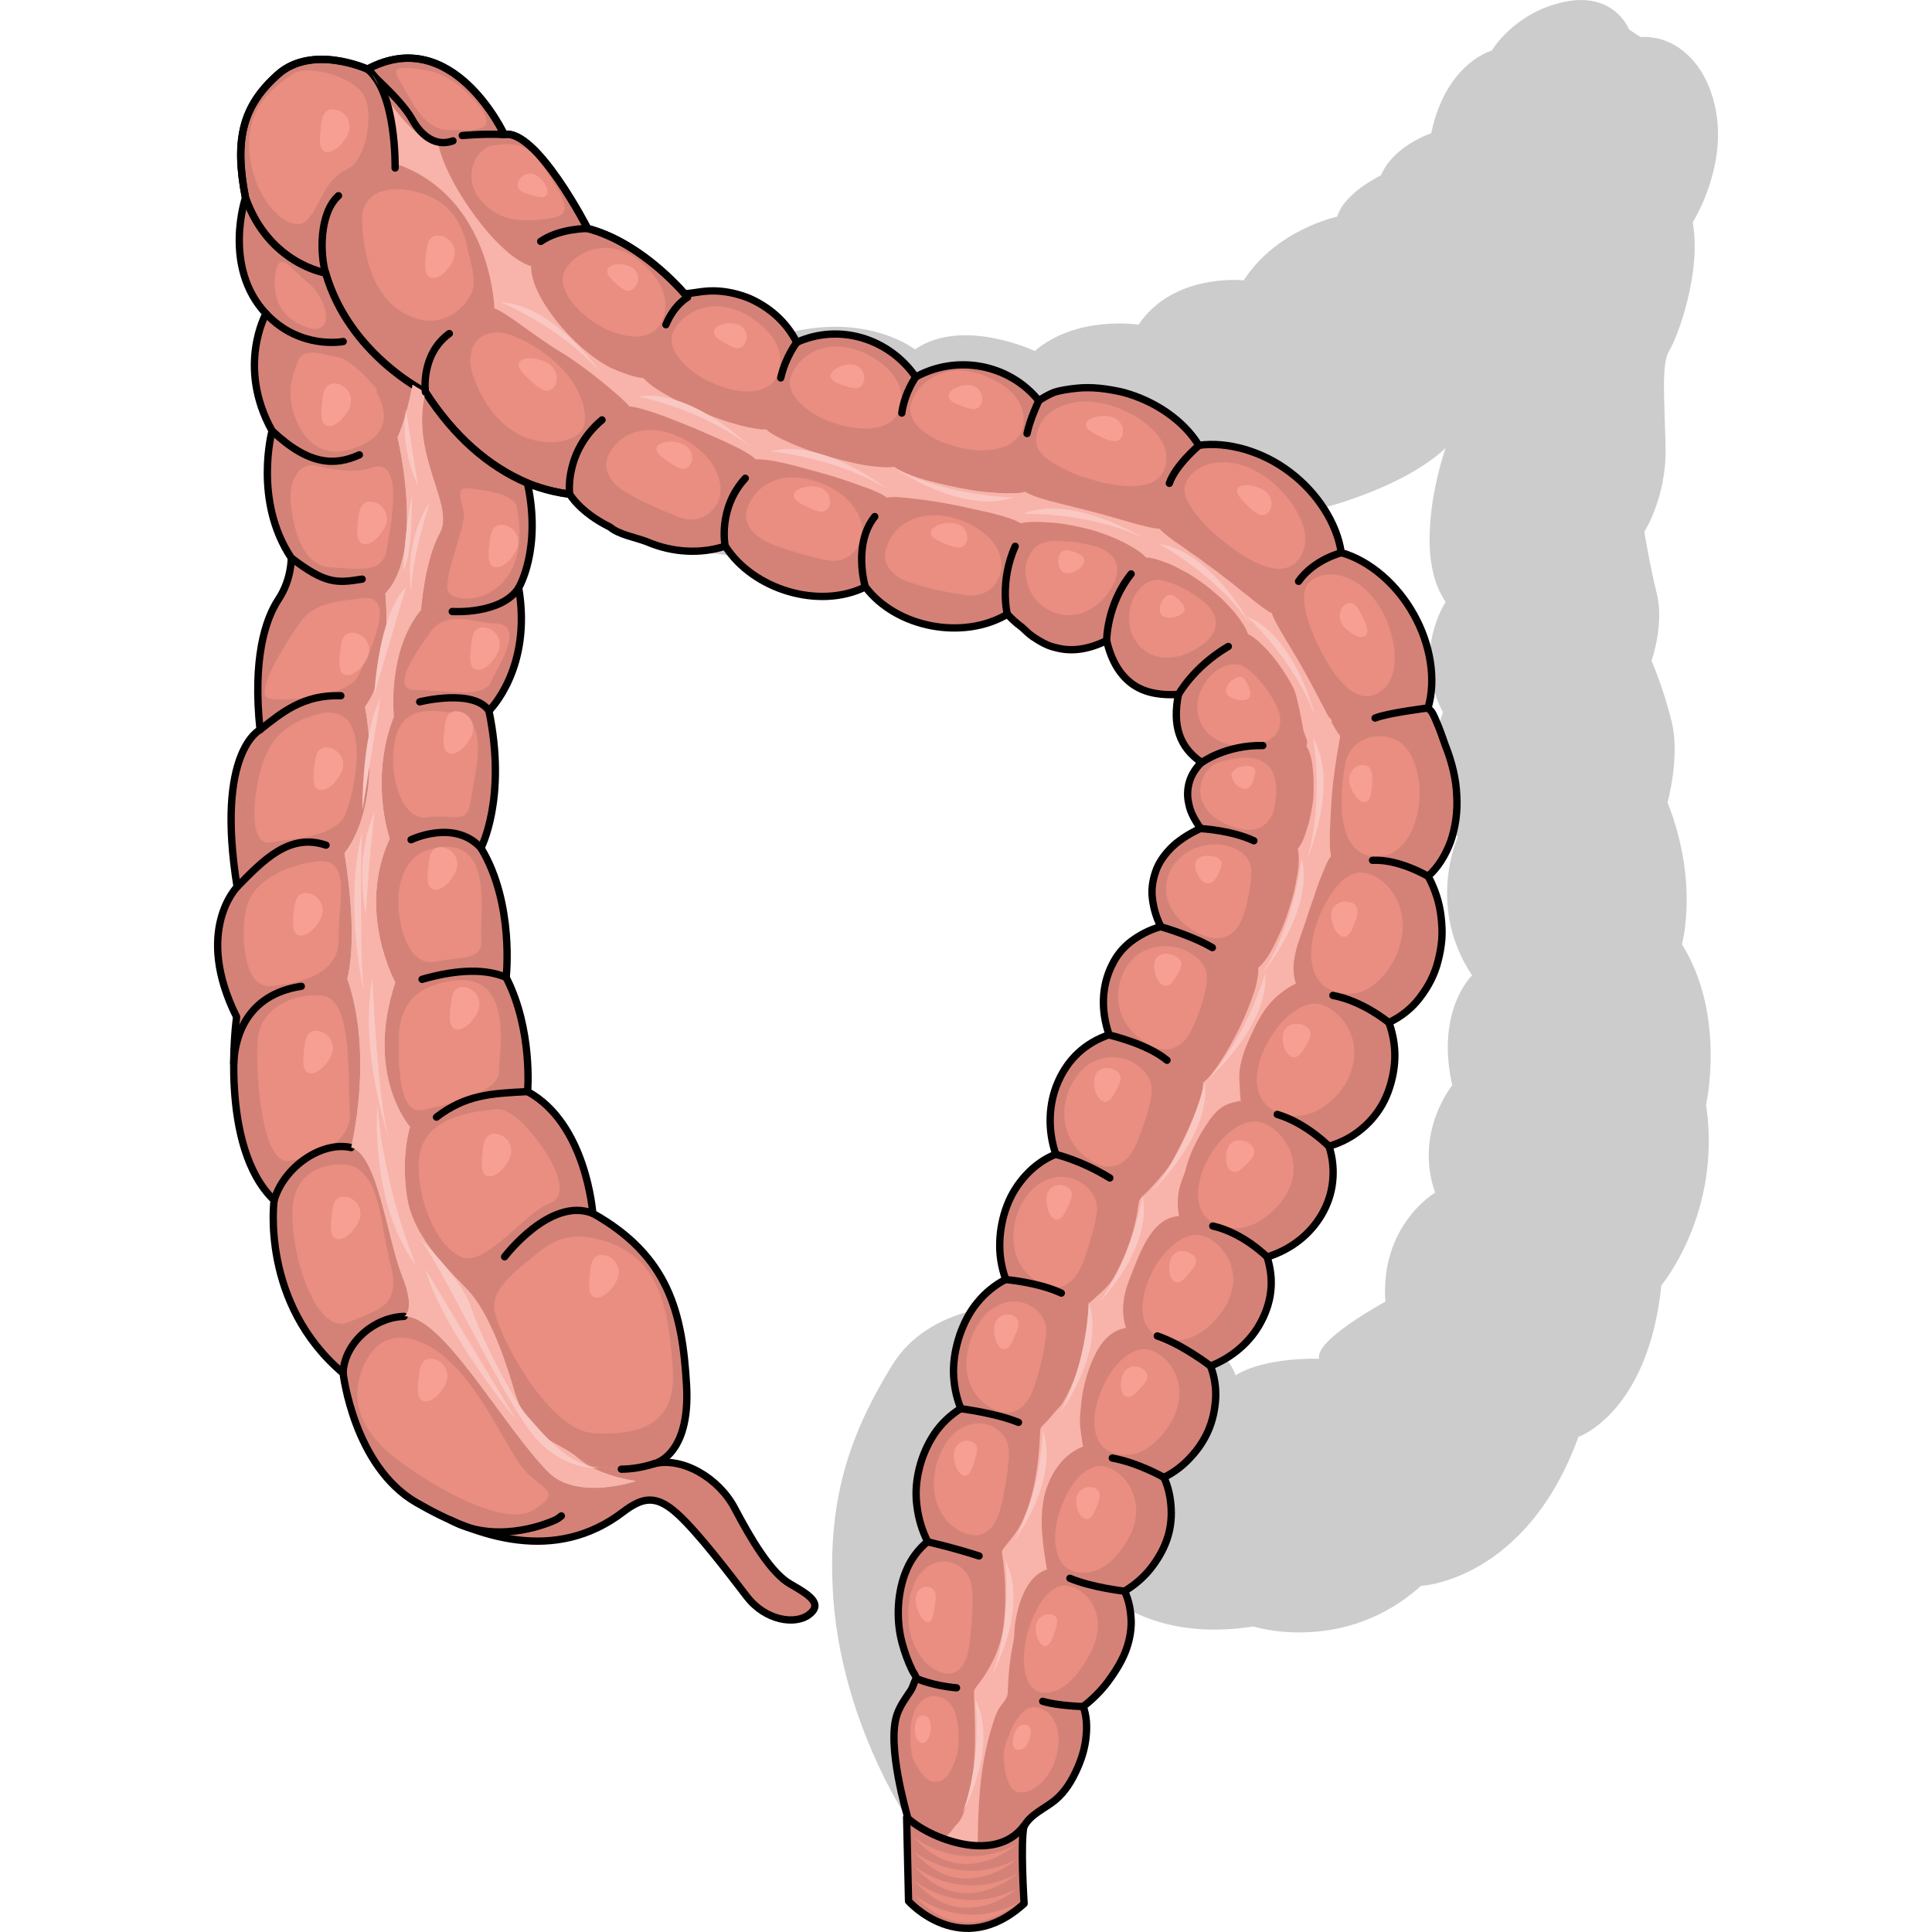 <?xml version="1.0" encoding="utf-8"?>
<!-- Created by: Science Figures, www.sciencefigures.org, Generator: Science Figures Editor -->
<svg version="1.1" id="Camada_1" xmlns="http://www.w3.org/2000/svg" xmlns:xlink="http://www.w3.org/1999/xlink" 
	 width="800px" height="800px" viewBox="0 0 205.35 263.78" enable-background="new 0 0 205.35 263.78" xml:space="preserve">
<g>
	<path id="changecolor_11_" fill="#CCCCCC" d="M201.9,30.35c0,0,4.29-6.76,3.3-14.33c-0.06-0.46-0.13-0.9-0.22-1.32
		c-0.03-0.12-0.06-0.24-0.08-0.36c-0.07-0.3-0.14-0.6-0.22-0.88c-0.04-0.14-0.08-0.27-0.13-0.4c-0.08-0.26-0.16-0.51-0.25-0.75
		c-0.05-0.14-0.1-0.27-0.16-0.4c-0.09-0.23-0.19-0.46-0.29-0.68c-0.06-0.13-0.12-0.25-0.18-0.37c-0.11-0.21-0.21-0.42-0.33-0.62
		c-0.07-0.12-0.13-0.23-0.2-0.34c-0.12-0.2-0.24-0.39-0.37-0.57c-0.07-0.1-0.14-0.21-0.21-0.31c-0.13-0.18-0.27-0.35-0.41-0.52
		c-0.07-0.09-0.14-0.18-0.22-0.26c-0.15-0.17-0.3-0.33-0.46-0.48c-0.07-0.07-0.14-0.15-0.22-0.22c-0.17-0.16-0.35-0.31-0.52-0.46
		c-0.06-0.05-0.12-0.11-0.19-0.16c-0.23-0.18-0.46-0.35-0.7-0.5c-0.02-0.01-0.03-0.02-0.05-0.03c-0.25-0.16-0.51-0.3-0.76-0.44
		c-0.11-0.05-0.22-0.1-0.33-0.15c-0.15-0.07-0.3-0.14-0.45-0.2c-0.14-0.06-0.28-0.1-0.43-0.15c-0.12-0.04-0.24-0.08-0.36-0.11
		c-0.16-0.05-0.33-0.08-0.49-0.12c-0.1-0.02-0.2-0.04-0.3-0.06c-0.18-0.03-0.36-0.05-0.55-0.07c-0.05,0-0.09-0.01-0.14-0.02l0,0l0,0
		c-0.01,0-0.01,0-0.02,0c-0.04,0-0.08,0-0.11-0.01c-0.13-0.01-0.26-0.02-0.39-0.02c-0.24-0.01-0.47,0-0.71,0.01l-1.54-1.02
		c0,0-1.99-5.21-8.85-3.77c-6.86,1.44-9.9,6.65-9.9,6.65s-6.26,1.66-8.27,11.29c0,0-5.1,1.63-6.88,5.76c0,0-4.98,2.33-5.95,5.62
		c0,0-8.25,1.71-12.77,8.7c0,0-9.6-1.06-14.35,6.05c0,0-8.44-1.33-14.17,3.59c0,0-9.92-4.68-16.36-0.21c0,0-6.31-5-17.23-2.29
		c0,0-8.99-5.06-13.89-4.83c0,0-5.89-7.34-13.65-9.39c0,0-6.97-13.63-11.39-12.83c0,0-7-15.15-18.66-8.92c0,0-7.56-3.45-12.25,0.74
		c-4.69,4.2-6,8.67-4.41,16.81c0,0-3.17,9.42,2.81,15.82c0,0-4.04,7.22,0.83,15.99c0,0-2.59,9.52,2.62,17.35
		c0,0,0.07,2.92-1.74,5.65c-1.81,2.73-3.55,8.14-2.52,17.81c0,0-6.12,2.95-3.13,21.45c0,0-5.94,5.98-0.07,17.76c0,0,0,0.01,0,0.03
		c-0.03,0.22-0.32,2.41-0.38,5.47c0,0.08,0,0.17,0,0.26c0,0.13,0,0.25,0,0.38c0,0.06,0,0.12,0,0.18c0,0.01,0,0.03,0,0.03
		c0,0.16,0,0.32,0,0.48c0,0.04,0,0.07,0,0.11c0,0.27,0.01,0.55,0.01,0.84c0,0.05,0,0.1,0,0.16c0.02,0.8,0.06,1.64,0.12,2.49
		c0.01,0.15,0.02,0.29,0.03,0.44c0.02,0.21,0.04,0.42,0.06,0.63c0.02,0.18,0.04,0.35,0.06,0.53c0.02,0.2,0.05,0.41,0.07,0.61
		c0.02,0.19,0.05,0.38,0.08,0.58c0.03,0.19,0.05,0.39,0.09,0.58c0.04,0.24,0.08,0.48,0.13,0.72c0.04,0.23,0.09,0.46,0.13,0.69
		c0.06,0.28,0.12,0.56,0.18,0.84c0.04,0.16,0.08,0.33,0.12,0.49c0.06,0.22,0.11,0.45,0.17,0.67c0.05,0.17,0.1,0.33,0.14,0.5
		c0.07,0.22,0.14,0.44,0.21,0.66c0.05,0.16,0.1,0.32,0.16,0.47c0.09,0.24,0.18,0.48,0.27,0.72c0.05,0.13,0.09,0.25,0.15,0.38
		c0.15,0.35,0.3,0.69,0.46,1.03c0.05,0.1,0.1,0.2,0.15,0.3c0.12,0.24,0.25,0.48,0.39,0.72c0.07,0.12,0.15,0.24,0.22,0.37
		c0.13,0.21,0.26,0.41,0.39,0.61c0.08,0.12,0.16,0.23,0.24,0.35c0.15,0.21,0.31,0.4,0.47,0.6c0.08,0.1,0.15,0.19,0.23,0.29
		c0.24,0.28,0.5,0.55,0.77,0.81c0,0-1.9,14.06,9.42,23.62c0,0,1.46,12.7,9.98,17.65c0.73,0.42,1.47,0.83,2.22,1.23
		c0.05,0.02,0.09,0.05,0.14,0.07c0.72,0.37,1.44,0.72,2.18,1.06c0.05,0.02,0.1,0.05,0.16,0.08c0,0,0.01,0,0.01,0.01
		c0.83,0.45,1.67,0.78,2.51,1.02c0.01,0,0.03,0.01,0.04,0.01c0.01,0,0.02,0.01,0.03,0.01c0.01,0,0.01,0,0.02,0.01
		c0.83,0.3,1.66,0.57,2.5,0.81c0.04,0.01,0.08,0.02,0.12,0.03c0.83,0.23,1.66,0.42,2.5,0.57c0.05,0.01,0.1,0.02,0.16,0.03
		c0.83,0.14,1.66,0.25,2.49,0.3c0.06,0,0.12,0.01,0.18,0.01c0.4,0.02,0.79,0.04,1.19,0.04c0.02,0,0.03,0,0.05,0
		c0.41,0,0.83-0.01,1.24-0.04c0.07,0,0.13-0.01,0.2-0.01c0.36-0.02,0.73-0.06,1.09-0.1c0.06-0.01,0.11-0.01,0.17-0.02
		c0.4-0.05,0.81-0.12,1.21-0.2c0.07-0.01,0.13-0.03,0.2-0.04c0.34-0.07,0.69-0.16,1.03-0.25c0.08-0.02,0.16-0.04,0.24-0.06
		c0.39-0.11,0.79-0.24,1.18-0.38c0.06-0.02,0.11-0.04,0.17-0.07c0.34-0.13,0.68-0.27,1.02-0.42c0.09-0.04,0.18-0.08,0.26-0.12
		c0.39-0.18,0.78-0.37,1.17-0.58c0.03-0.01,0.05-0.03,0.07-0.04c0.36-0.2,0.73-0.42,1.09-0.65c0.08-0.05,0.16-0.1,0.24-0.16
		c0.39-0.25,0.77-0.52,1.15-0.81c0.84-0.64,1.59-1.11,2.32-1.38c1.6-0.59,3.08-0.2,5.05,1.57c2.87,2.57,7.04,8.09,9.57,11.37
		c1.74,2.25,4.2,3.25,6.18,3.18c0.72-0.03,1.38-0.19,1.92-0.49c0.13-0.07,0.26-0.16,0.38-0.25c0.59-0.45,0.83-0.88,0.79-1.3
		c-0.09-0.92-1.5-1.81-3.34-2.86c-0.5-0.28-1-0.68-1.5-1.16c-2.17-2.09-4.32-5.82-6.11-9.2c-1.08-2.04-2.82-3.76-4.77-4.88
		c-0.03-0.02-0.07-0.04-0.1-0.06c-0.18-0.1-0.36-0.19-0.54-0.28c-0.08-0.04-0.15-0.08-0.22-0.12c-0.15-0.07-0.3-0.13-0.45-0.19
		c-0.11-0.05-0.22-0.1-0.33-0.14c-0.13-0.05-0.27-0.09-0.4-0.13c-0.13-0.04-0.25-0.09-0.38-0.12c-0.13-0.04-0.26-0.06-0.39-0.1
		c-0.13-0.03-0.26-0.07-0.38-0.09c-0.14-0.03-0.28-0.04-0.42-0.06c-0.12-0.02-0.23-0.04-0.35-0.05c-0.16-0.02-0.33-0.02-0.49-0.02
		c-0.09,0-0.18-0.01-0.27-0.01c-0.2,0-0.39,0.02-0.58,0.03c-0.05,0.01-0.11,0-0.16,0.01c-0.23,0.03-0.46,0.07-0.69,0.12
		c-0.01,0-0.02,0-0.03,0.01c0.11-0.03,0.37-0.11,0.72-0.29c0,0,0,0,0.01,0c0.11-0.06,0.22-0.13,0.35-0.2
		c0.02-0.01,0.04-0.03,0.06-0.04c0.11-0.07,0.21-0.15,0.33-0.24c0.03-0.03,0.07-0.06,0.1-0.09c0.1-0.09,0.21-0.18,0.31-0.28
		c0.04-0.04,0.09-0.09,0.13-0.13c0.1-0.1,0.2-0.21,0.3-0.33c0.05-0.06,0.1-0.12,0.15-0.18c0.09-0.12,0.19-0.25,0.28-0.39
		c0.05-0.08,0.1-0.15,0.15-0.24c0.09-0.14,0.17-0.29,0.26-0.45c0.05-0.09,0.1-0.19,0.15-0.29c0.08-0.17,0.15-0.34,0.23-0.53
		c0.05-0.11,0.09-0.23,0.14-0.35c0.07-0.19,0.13-0.4,0.19-0.61c0.04-0.13,0.08-0.27,0.12-0.41c0.06-0.22,0.1-0.46,0.15-0.71
		c0.03-0.15,0.06-0.3,0.09-0.46c0.04-0.26,0.07-0.55,0.11-0.83c0.02-0.17,0.04-0.33,0.06-0.5c0.03-0.32,0.04-0.67,0.05-1.03
		c0-0.16,0.02-0.31,0.02-0.48c0-0.53-0.01-1.09-0.04-1.69c-0.57-9.8-2.39-17.59-12.8-23.43c0,0-0.86-12.25-8.9-16.62
		c0,0,0.74-8.43-2.93-15.59c0,0,1.17-10.07-3.44-17.68c0,0,3.58-6.74,1.09-18.72c0,0,5.95-5.75,4.06-16.8c0,0,3.15-5.21,1.2-14.28
		c0,0,2.48,1.11,5.76,1.51c0,0,7.99,7.06,22.27,8.37c0,0,3.77,6.46,22.52,3.81c0,0,7.21,3.81,19.03-0.66c0,0,8.47,2.49,17.47-2.38
		c0,0,14.75,1.18,21.45-7.26c0,0,11.03-2.7,16.87-8.21c-0.06,0.18-1.4,3.99-1.95,8.61c0,0,0,0.01,0,0.01
		c-0.03,0.26-0.06,0.51-0.08,0.78c0,0.03-0.01,0.05-0.01,0.08c-0.02,0.24-0.04,0.49-0.06,0.73c0,0.05-0.01,0.09-0.01,0.13
		c-0.02,0.23-0.03,0.46-0.04,0.69c0,0.06-0.01,0.12-0.01,0.18c-0.01,0.21-0.01,0.42-0.02,0.64c0,0.08,0,0.16-0.01,0.24
		c0,0.2,0,0.39,0,0.59c0,0.1,0,0.19,0,0.29c0,0.19,0.01,0.37,0.02,0.56c0.01,0.11,0.01,0.21,0.01,0.32
		c0.01,0.17,0.03,0.34,0.04,0.51c0.01,0.12,0.02,0.24,0.03,0.36c0.02,0.15,0.04,0.31,0.06,0.46c0.02,0.13,0.03,0.27,0.05,0.4
		c0.02,0.14,0.05,0.28,0.07,0.41c0.02,0.14,0.05,0.29,0.08,0.43c0.03,0.13,0.06,0.25,0.08,0.37c0.03,0.15,0.07,0.31,0.1,0.46
		c0.03,0.11,0.06,0.22,0.09,0.33c0.04,0.16,0.09,0.32,0.14,0.48c0.03,0.1,0.07,0.19,0.1,0.29c0.06,0.17,0.11,0.33,0.18,0.5
		c0.04,0.09,0.08,0.18,0.12,0.27c0.07,0.16,0.13,0.32,0.21,0.48c0.05,0.1,0.1,0.2,0.16,0.3c0.07,0.14,0.14,0.29,0.22,0.43
		c0.14,0.24,0.28,0.47,0.43,0.69c0,0-4.64,6.88-0.36,15.08c0,0-3.66,8.61,2.02,17.01c0,0-4.34,9.45,1.95,18.89
		c0,0-5.03,4.79-2.7,15.01c0,0-5.23,6.31-2.35,14.66c0,0-7.5,4.38-6.79,14.88c0,0-9.7,5.24-9.05,7.8c0,0-7.25-0.3-11.4,2.25
		c0,0-1.66-6.04-11.24-6.17c0,0-1.1-7.34-7.52-7.19c-6.42,0.15-11.83,3.78-11.83,3.78s-11.22-0.1-16.29,8.19
		c-5.07,8.3-9.07,17.39-8.04,31.85c1.03,14.46,7.73,26.46,10.03,29.91l0.26,11.45c0,0,7.19,8.13,15.78,0.34
		c0,0-0.54-8.28-0.01-10.63c0.53-2.35,10.57-12.86,10.96-31.91c0,0,6.46,6.86,20.32,4.68c0,0,12.36,3.93,22.89-5.54
		c0,0,14.36-0.68,21.5-20.35c0,0,9.51-3.25,11.33-20.7c0,0,8.3-9.88,6.1-24.67c0,0,2.76-12.21-3.3-21.89c0,0,2.38-8.36-1.96-19.35
		c0,0,1.73-6.24,0.57-11c-1.16-4.76-2.76-8.35-2.76-8.35s1.76-4.95,0.73-9.13c-1.03-4.18-1.71-8.49-1.71-8.49s3.05-4.74,2.9-11.51
		c-0.15-6.78-0.61-11.44,0.51-13.22C199.81,46.05,203.11,37.33,201.9,30.35z"/>
	<g>
		<g>
			<path fill="#D48277" d="M98.03,253.31c0.82,0.61,1.77,1.03,2.71,1.44c0.61,0.27,1.24,0.54,1.9,0.55c0.84,0.02,1.39-0.4,2.11-0.73
				c0.73-0.33,1.69-0.17,2.49-0.37c0.76-0.19,1.49-0.56,1.97-1.18c0.81-1.02,0.77-2.48,1.37-3.63c0.88-1.69,2.85-2.45,4.26-3.61
				c1.43-1.18,2.36-2.79,3.09-4.46c0.63-1.44,1.03-2.91,1.15-4.32c0.14-1.41,0.05-2.76-0.4-4.01c1.26-0.96,2.39-2.1,3.35-3.35
				c0.93-1.26,1.78-2.59,2.35-3.98c0.56-1.39,0.86-2.83,0.85-4.26c-0.05-1.44-0.27-2.83-0.91-4.16c1.38-0.82,2.57-1.86,3.52-3.03
				c0.93-1.18,1.71-2.47,2.21-3.85c0.5-1.38,0.71-2.83,0.64-4.3c-0.06-1.46-0.34-2.93-0.99-4.34c1.42-0.71,2.65-1.66,3.65-2.77
				c1.03-1.1,1.87-2.36,2.44-3.71c0.58-1.35,0.87-2.8,0.97-4.27c0.08-1.47-0.14-2.98-0.7-4.46c3.02-1.19,5.5-3.37,6.88-6.01
				c0.71-1.32,1.2-2.77,1.35-4.27c0.17-1.5-0.02-3.05-0.5-4.61c3.3-1.03,5.9-3.11,7.48-5.84c0.78-1.36,1.29-2.83,1.46-4.42
				c0.18-1.59,0.03-3.23-0.49-4.86c1.69-0.5,3.21-1.3,4.48-2.38c1.28-1.06,2.31-2.36,3.05-3.81c0.77-1.55,1.28-3.42,1.42-5.22
				c0.15-1.8-0.13-3.72-0.77-5.48c1.67-0.8,3.14-1.95,4.25-3.44c1.13-1.47,2.02-3.15,2.48-5.06c0.24-0.94,0.41-1.9,0.49-2.87
				c0.07-0.97,0.02-2-0.09-2.98c-0.11-0.99-0.31-1.95-0.61-2.89c-0.31-0.96-0.7-1.88-1.17-2.74c1.37-1.21,2.38-2.88,3.07-4.73
				c0.65-1.91,0.98-4.02,0.84-6.28c-0.08-2.22-0.66-4.6-1.55-6.83c-0.4-1.14-0.79-2.28-1.28-3.39c-0.26-0.58-0.5-1.3-1.05-1.65
				c-0.05-0.03-0.1-0.04-0.15-0.07l0.11-0.04c1.13-3.84,0.35-8.64-1.94-12.73c-2.27-4.1-6.01-7.35-9.91-8.46
				c-0.58-3.99-3.27-8.19-7.04-11.01c-3.76-2.85-8.48-4.18-12.41-3.64c-2.07-3.4-6.03-6.09-10.34-7.24
				c-2.15-0.5-4.38-0.79-6.46-0.54c-1.02,0.11-2.11,0.27-2.97,0.55c-0.72,0.3-1.41,0.68-2.08,1.13c-4.07-5.03-11.22-6.31-16.8-3.23
				c-3.62-5.25-10.4-7.37-16.25-4.73c-1.44-2.88-3.85-4.87-6.54-6.04c-1.38-0.54-2.81-0.89-4.29-0.97c-0.74-0.04-1.5,0-2.26,0.1
				c-0.78,0.11-1.49,0.23-2.2,0.28c-1.41-1.61-6.65-7.19-13.26-8.93c0,0-6.97-13.63-11.39-12.83c0,0-7-15.15-18.66-8.92
				c0,0-7.56-3.45-12.25,0.74c-4.69,4.2-6,8.67-4.41,16.81c3.2,9.04,10.94,10.26,10.94,10.26c2.39,8.29,8.76,13.25,11.87,15.24
				c1.07,0.69,1.76,1.03,1.76,1.03c3.89,6.05,8.63,10.18,13.93,12.43c0,0,2.48,1.11,5.76,1.51c0,0,1.38,2.48,5.51,4.51
				c1.27,1.07,3.53,1.41,5.08,2.02c3.44,1.48,7.33,1.68,10.66,0.58c3.77,5.93,12.78,8.7,19.13,5.57c4.28,5.64,13.39,7.29,19.39,3.73
				c0.59,0.65,1.25,1.24,1.96,1.76c0.56,0.51,0.97,0.93,1.5,1.3c1.03,0.68,2.02,1.27,3.13,1.5c2.13,0.59,4.43,0.28,6.96-0.96
				c0.64,2.77,1.81,4.64,3.37,5.83c1.57,1.19,3.65,1.69,6.43,1.52c-0.84,4.29,0.13,7.2,3.16,9.29c-0.07,0.04-0.11,0.08-0.14,0.12
				c-0.72,0.76-1.23,1.56-1.52,2.52c-0.27,0.91-0.34,1.96-0.08,3.02c0.19,1.1,0.8,2.2,1.61,3.35c-0.73,0.33-1.4,0.69-2,1.07
				c-0.61,0.39-1.22,0.83-1.71,1.28c-0.97,0.91-1.78,1.95-2.27,3.11c-0.45,1.14-0.74,2.41-0.64,3.75c0.12,1.33,0.46,2.76,1.19,4.19
				c-1.61,0.46-2.9,1.16-4.08,2.04c-1.15,0.9-1.97,1.92-2.6,3.23c-1.39,2.8-1.55,6.16-0.38,9.5c-1.62,0.54-3.04,1.39-4.21,2.47
				c-1.18,1.09-2.1,2.45-2.75,3.93c-1.31,2.94-1.47,6.59-0.32,9.91c-1.57,0.61-2.92,1.61-4.04,2.81c-1.12,1.21-2.02,2.62-2.62,4.2
				c-0.6,1.58-0.94,3.28-0.99,4.99c-0.06,1.7,0.21,3.44,0.81,5.09c-1.49,0.76-2.79,1.84-3.85,3.13c-1.08,1.28-1.85,2.83-2.42,4.44
				c-0.54,1.63-0.87,3.33-0.86,5.04c0.03,1.72,0.35,3.43,1,5.01c-1.41,0.89-2.66,2.06-3.6,3.45c-0.93,1.4-1.63,2.98-2.05,4.65
				c-0.42,1.67-0.58,3.41-0.35,5.14c0.2,1.72,0.69,3.4,1.47,4.93c-1.22,1.02-2.24,2.33-2.86,3.83c-0.65,1.49-1.01,3.16-1.12,4.88
				c-0.1,1.72,0.04,3.48,0.51,5.19c0.35,1.27,0.79,2.51,1.37,3.69c0.13,0.27,0.41,0.61,0.48,0.89c0.07,0.31-0.02,0.35-0.17,0.68
				c-0.17,0.39-0.26,0.79-0.5,1.16c-0.71,1.06-1.42,2-1.86,3.22c-1.54,4.23,1.4,13.92,1.41,14.08c0.01,0.6,0.12,1.14,0.39,1.67
				C95.74,251.14,96.83,252.41,98.03,253.31z"/>
			<path fill="none" stroke="#000000" stroke-linecap="round" stroke-linejoin="round" stroke-miterlimit="10" d="M98.03,253.31
				c0.82,0.61,1.77,1.03,2.71,1.44c0.61,0.27,1.24,0.54,1.9,0.55c0.84,0.02,1.39-0.4,2.11-0.73c0.73-0.33,1.69-0.17,2.49-0.37
				c0.76-0.19,1.49-0.56,1.97-1.18c0.81-1.02,0.77-2.48,1.37-3.63c0.88-1.69,2.85-2.45,4.26-3.61c1.43-1.18,2.36-2.79,3.09-4.46
				c0.63-1.44,1.03-2.91,1.15-4.32c0.14-1.41,0.05-2.76-0.4-4.01c1.26-0.96,2.39-2.1,3.35-3.35c0.93-1.26,1.78-2.59,2.35-3.98
				c0.56-1.39,0.86-2.83,0.85-4.26c-0.05-1.44-0.27-2.83-0.91-4.16c1.38-0.82,2.57-1.86,3.52-3.03c0.93-1.18,1.71-2.47,2.21-3.85
				c0.5-1.38,0.71-2.83,0.64-4.3c-0.06-1.46-0.34-2.93-0.99-4.34c1.42-0.71,2.65-1.66,3.65-2.77c1.03-1.1,1.87-2.36,2.44-3.71
				c0.58-1.35,0.87-2.8,0.97-4.27c0.08-1.47-0.14-2.98-0.7-4.46c3.02-1.19,5.5-3.37,6.88-6.01c0.71-1.32,1.2-2.77,1.35-4.27
				c0.17-1.5-0.02-3.05-0.5-4.61c3.3-1.03,5.9-3.11,7.48-5.84c0.78-1.36,1.29-2.83,1.46-4.42c0.18-1.59,0.03-3.23-0.49-4.86
				c1.69-0.5,3.21-1.3,4.48-2.38c1.28-1.06,2.31-2.36,3.05-3.81c0.77-1.55,1.28-3.42,1.42-5.22c0.15-1.8-0.13-3.72-0.77-5.48
				c1.67-0.8,3.14-1.95,4.25-3.44c1.13-1.47,2.02-3.15,2.48-5.06c0.24-0.94,0.41-1.9,0.49-2.87c0.07-0.97,0.02-2-0.09-2.98
				c-0.11-0.99-0.31-1.95-0.61-2.89c-0.31-0.96-0.7-1.88-1.17-2.74c1.37-1.21,2.38-2.88,3.07-4.73c0.65-1.91,0.98-4.02,0.84-6.28
				c-0.08-2.22-0.66-4.6-1.55-6.83c-0.4-1.14-0.79-2.28-1.28-3.39c-0.26-0.58-0.5-1.3-1.05-1.65c-0.05-0.03-0.1-0.04-0.15-0.07
				l0.11-0.04c1.13-3.84,0.35-8.64-1.94-12.73c-2.27-4.1-6.01-7.35-9.91-8.46c-0.58-3.99-3.27-8.19-7.04-11.01
				c-3.76-2.85-8.48-4.18-12.41-3.64c-2.07-3.4-6.03-6.09-10.34-7.24c-2.15-0.5-4.38-0.79-6.46-0.54c-1.02,0.11-2.11,0.27-2.97,0.55
				c-0.72,0.3-1.41,0.68-2.08,1.13c-4.07-5.03-11.22-6.31-16.8-3.23c-3.62-5.25-10.4-7.37-16.25-4.73
				c-1.44-2.88-3.85-4.87-6.54-6.04c-1.38-0.54-2.81-0.89-4.29-0.97c-0.74-0.04-1.5,0-2.26,0.1c-0.78,0.11-1.49,0.23-2.2,0.28
				c-1.41-1.61-6.65-7.19-13.26-8.93c0,0-6.97-13.63-11.39-12.83c0,0-7-15.15-18.66-8.92c0,0-7.56-3.45-12.25,0.74
				c-4.69,4.2-6,8.67-4.41,16.81c3.2,9.04,10.94,10.26,10.94,10.26c2.39,8.29,8.76,13.25,11.87,15.24c1.07,0.69,1.76,1.03,1.76,1.03
				c3.89,6.05,8.63,10.18,13.93,12.43c0,0,2.48,1.11,5.76,1.51c0,0,1.38,2.48,5.51,4.51c1.27,1.07,3.53,1.41,5.08,2.02
				c3.44,1.48,7.33,1.68,10.66,0.58c3.77,5.93,12.78,8.7,19.13,5.57c4.28,5.64,13.39,7.29,19.39,3.73c0.59,0.65,1.25,1.24,1.96,1.76
				c0.56,0.51,0.97,0.93,1.5,1.3c1.03,0.68,2.02,1.27,3.13,1.5c2.13,0.59,4.43,0.28,6.96-0.96c0.64,2.77,1.81,4.64,3.37,5.83
				c1.57,1.19,3.65,1.69,6.43,1.52c-0.84,4.29,0.13,7.2,3.16,9.29c-0.07,0.04-0.11,0.08-0.14,0.12c-0.72,0.76-1.23,1.56-1.52,2.52
				c-0.27,0.91-0.34,1.96-0.08,3.02c0.19,1.1,0.8,2.2,1.61,3.35c-0.73,0.33-1.4,0.69-2,1.07c-0.61,0.39-1.22,0.83-1.71,1.28
				c-0.97,0.91-1.78,1.95-2.27,3.11c-0.45,1.14-0.74,2.41-0.64,3.75c0.12,1.33,0.46,2.76,1.19,4.19c-1.61,0.46-2.9,1.16-4.08,2.04
				c-1.15,0.9-1.97,1.92-2.6,3.23c-1.39,2.8-1.55,6.16-0.38,9.5c-1.62,0.54-3.04,1.39-4.21,2.47c-1.18,1.09-2.1,2.45-2.75,3.93
				c-1.31,2.94-1.47,6.59-0.32,9.91c-1.57,0.61-2.92,1.61-4.04,2.81c-1.12,1.21-2.02,2.62-2.62,4.2c-0.6,1.58-0.94,3.28-0.99,4.99
				c-0.06,1.7,0.21,3.44,0.81,5.09c-1.49,0.76-2.79,1.84-3.85,3.13c-1.08,1.28-1.85,2.83-2.42,4.44c-0.54,1.63-0.87,3.33-0.86,5.04
				c0.03,1.72,0.35,3.43,1,5.01c-1.41,0.89-2.66,2.06-3.6,3.45c-0.93,1.4-1.63,2.98-2.05,4.65c-0.42,1.67-0.58,3.41-0.35,5.14
				c0.2,1.72,0.69,3.4,1.47,4.93c-1.22,1.02-2.24,2.33-2.86,3.83c-0.65,1.49-1.01,3.16-1.12,4.88c-0.1,1.72,0.04,3.48,0.51,5.19
				c0.35,1.27,0.79,2.51,1.37,3.69c0.13,0.27,0.41,0.61,0.48,0.89c0.07,0.31-0.02,0.35-0.17,0.68c-0.17,0.39-0.26,0.79-0.5,1.16
				c-0.71,1.06-1.42,2-1.86,3.22c-1.54,4.23,1.4,13.92,1.41,14.08c0.01,0.6,0.12,1.14,0.39,1.67
				C95.74,251.14,96.83,252.41,98.03,253.31z"/>
			<path fill="#F8B4AA" d="M149.22,125.28c0.28-0.9,0.59-1.8,0.9-2.65c0.27-0.87,0.56-1.7,0.85-2.45c0.6-1.49,1.06-2.72,1.55-3.31
				c-0.1-0.37-0.15-0.88-0.16-1.51c-0.03-0.63-0.03-1.36,0.01-2.17c0.04-0.81,0.08-1.69,0.13-2.6c0.03-0.42,0.06-0.85,0.08-1.28
				c0.19-3.52,1.19-8.83,1.19-8.83c-1.02-1.2-2.68-4.87-4.65-8.38c-1.92-3.53-4.21-6.85-4.69-8.37c-0.71-0.35-1.84-1.19-3.14-2.27
				c-0.68-0.51-1.39-1.11-2.14-1.72c-0.78-0.57-1.56-1.2-2.36-1.82c-0.82-0.58-1.63-1.18-2.4-1.76c-0.8-0.54-1.56-1.07-2.25-1.58
				c-1.41-0.94-2.52-1.8-3.04-2.39c-1.6-0.03-5.39-1.36-9.27-2.35c-1.94-0.49-3.88-0.98-5.51-1.39c-1.65-0.44-2.89-0.87-3.53-1.3
				c-0.72,0.21-2.06,0.24-3.7,0.15c-0.82-0.05-1.71-0.13-2.64-0.23c-0.93-0.12-1.88-0.31-2.84-0.49c-1.91-0.38-3.8-0.84-5.37-1.31
				c-1.55-0.53-2.77-1.08-3.36-1.55c-0.74,0.15-2.08,0.07-3.7-0.15c-1.62-0.26-3.5-0.73-5.37-1.26c-1.88-0.5-3.7-1.21-5.2-1.86
				c-1.5-0.66-2.67-1.28-3.21-1.82c-1.48,0.1-5.28-0.84-8.85-2.38c-1.81-0.71-3.53-1.61-4.95-2.43c-1.42-0.8-2.48-1.61-2.95-2.2
				c-0.91-0.02-2.59-0.56-4.52-1.42c-5.3-2.76-10.98-9.92-10.83-13.87c-4.37-1.19-11.49-11.01-12.68-16.65
				c-3.26-0.61-6.57-5.43-8.12-7.99c0.78,1.7,1.35,4.25,2.3,10.65c13.15,4.55,13.48,19.77,13.48,19.77c1.62,0.51,5.67,3.95,9.1,5.98
				c3.39,2.04,8.37,6.21,9.35,7.41c0.77,0.03,2.07,0.42,3.66,0.95c1.58,0.54,3.4,1.3,5.23,2.03c3.62,1.56,7.25,3.12,8.35,4.24
				c0.76-0.05,2.12,0.11,3.74,0.48c1.62,0.36,3.51,0.92,5.42,1.43c1.9,0.53,3.76,1.17,5.32,1.74c1.57,0.54,2.81,1.09,3.42,1.57
				c0.76-0.15,2.11-0.06,3.75,0.16c1.66,0.17,3.6,0.47,5.53,0.86c0.97,0.19,1.93,0.41,2.85,0.62c0.93,0.19,1.81,0.39,2.61,0.59
				c1.61,0.41,2.89,0.86,3.54,1.28c0.73-0.21,2.12-0.24,3.7-0.13c1.61,0.06,3.5,0.42,5.36,0.87c3.72,0.95,7.12,2.81,8.04,3.93
				c0.74-0.02,1.97,0.37,3.45,0.98c0.72,0.34,1.5,0.75,2.3,1.19c0.78,0.48,1.56,1.02,2.34,1.57c0.75,0.58,1.47,1.21,2.16,1.81
				c0.66,0.63,1.25,1.28,1.78,1.87c1.01,1.24,1.71,2.33,1.89,3.04c1.34,0.56,4.02,3.34,5.85,6.7c0.7,1.25,1.28,2.55,1.72,3.77
				c0,0,0.85,3.15,0.42,4.85c1.31,1.85,0.93,7.1,0.93,7.16c-0.05,0.42-0.11,0.84-0.19,1.25c-0.14,0.86-0.3,1.68-0.53,2.42
				c-0.22,0.74-0.44,1.4-0.66,1.94c-0.25,0.54-0.51,0.97-0.74,1.24c0.18,0.69,0.22,1.96-0.05,3.48c-0.12,0.76-0.28,1.59-0.47,2.45
				c-0.23,0.85-0.49,1.73-0.78,2.61c-0.53,1.76-1.33,3.43-2.03,4.82c-0.69,1.38-1.49,2.4-2.07,2.86c0.07,0.73-0.12,2-0.61,3.48
				c-0.5,1.47-1.19,3.18-2,4.85c-1.67,3.33-3.67,6.5-4.92,7.35c0.06,1.51-1.3,5.01-2.96,8.35c-0.68,1.35-1.34,2.71-2.29,3.88
				c-0.95,1.18-1.96,2.3-3.06,3.36c-0.15,0.14-0.29,0.28-0.38,0.47c-0.07,0.16-0.1,0.34-0.12,0.51c-0.11,0.87-0.26,1.73-0.46,2.58
				c-0.39,1.68-0.94,3.33-1.65,4.91c-0.51,1.13-1.07,2.4-1.84,3.38c-0.67,0.85-1.65,1.64-2.46,2.37c-0.11,0.1-0.23,0.21-0.29,0.34
				c-0.05,0.12-0.06,0.25-0.06,0.38c-0.12,3.09-0.65,6.18-1.69,9.1c-0.51,1.43-1.14,2.83-1.93,4.14c-0.32,0.53-0.76,0.85-1.14,1.32
				c-0.48,0.59-0.97,1.16-1.52,1.69c-0.11,0.11-0.22,0.21-0.29,0.35c-0.09,0.18-0.1,0.4-0.11,0.6c-0.11,2.85-0.39,5.71-1.11,8.47
				c-0.36,1.37-0.83,2.71-1.45,3.98c-0.58,1.2-1.52,2.26-2.35,3.31c-0.11,0.14-0.22,0.28-0.26,0.46c-0.04,0.16-0.02,0.34,0.01,0.5
				c0.46,3.05,0.54,6.16,0.23,9.22c-0.33,3.33-1.67,6.15-3.73,8.77c-0.12,0.15-0.24,0.3-0.3,0.48c-0.08,0.21-0.07,0.45-0.06,0.68
				c0.11,2.99,0.25,5.99,0.03,8.97c-0.17,2.26-0.54,4.53-1.28,6.68c-0.3,0.88-0.57,1.51-1.23,2.15c-0.28,0.27-0.47,0.63-0.72,0.92
				c-0.28,0.32-0.69,0.55-0.64,1.04c0.03,0.31,0.21,0.58,0.38,0.84c0.69,1.01,1.63,2.01,2.85,2.08c0.21,0.01,0.44-0.01,0.62-0.12
				c0.42-0.25,0.48-0.83,0.48-1.33c0.03-3.59,0.11-7.18,0.6-10.74c0.27-1.93,0.66-3.84,1.22-5.7c0.28-0.91,0.55-1.92,1-2.76
				c0.34-0.65,0.97-1.18,1.21-1.88c0.09-0.26,0.1-0.55,0.1-0.82c0.07-2.2,0.29-4.39,0.75-6.54c0.18-0.84,0.11-1.63,0.23-2.48
				c0.15-1.03,0.38-2.04,0.71-3.03c0.63-1.88,1.76-3.8,3.64-4.41c-0.52-3.14-1.03-6.35-0.46-9.47c0.57-3.13,2.45-6.2,5.42-7.32
				c-0.09,0.04-0.44-2.82-0.45-3.08c-0.02-0.93,0.09-1.9,0.18-2.83c0.21-2.05,0.74-4.06,1.57-5.95c0.44-1,0.97-1.98,1.72-2.77
				c0.75-0.8,1.73-1.41,2.82-1.55c-0.71-2.1-0.4-4.44,0.42-6.51c0.75-1.88,1.41-3.82,2.46-5.56c0.49-0.81,1.06-1.58,1.79-2.17
				c0.73-0.6,1.64-1.01,2.58-1.03c-0.25-1.13-0.23-2.3-0.04-3.44c0.18-1.04,0.67-1.93,0.93-2.92c0.58-2.21,1.57-4.21,2.83-6.12
				c0.68-1.03,1.44-2.06,2.54-2.63c0.67-0.35,1.43-0.49,2.17-0.64c-0.16-0.82-0.1-1.62-0.18-2.44c-0.1-1.01,0.01-2.04,0.26-3.03
				c0.33-1.34,0.9-2.61,1.49-3.86c0.49-1.05,1.01-2.09,1.67-3.03c1.09-1.55,2.58-2.82,4.28-3.65
				C146.68,131.27,148.34,128.09,149.22,125.28z"/>
			<g>
				<path fill="#E98E80" d="M49.2,52.48c1.09,1.72,2.51,5.64,0.31,6.97c-2.53,1.54-5.99,1.04-8.41-0.44
					c-2.47-1.5-4.22-3.99-5.33-6.66c-0.42-1-0.76-2.06-0.77-3.15s0.36-2.22,1.16-2.95c1.05-0.95,2.67-1.05,4.02-0.62
					C43.57,46.72,47.28,49.47,49.2,52.48z"/>
				<path fill="#E98E80" d="M47.63,37.83c0.06-0.79,0.59-1.5,1.15-2.08c0.8-0.78,1.78-1.31,2.76-1.62c1.01-0.3,2.04-0.36,3.01-0.19
					c1.94,0.34,3.61,1.53,4.98,3.04c1.24,1.34,2.28,3.18,2.08,5.16c-0.22,2.02-1.19,3.15-2.59,3.6c-1.39,0.45-3.16,0.15-4.93-0.55
					C50.56,43.75,47.34,40.35,47.63,37.83z"/>
				<path fill="#F69F92" d="M46.31,52.97c0.79-0.81,0.65-2.23-0.32-3.09c-0.98-0.87-3.47-1.41-4.22-0.53
					c-0.74,0.83,0.91,2.12,1.85,2.98C44.57,53.16,45.52,53.77,46.31,52.97z"/>
				<path fill="#F69F92" d="M57.38,39.32c0.71-0.75,0.73-1.95-0.04-2.62c-0.76-0.67-2.8-0.95-3.48-0.15
					c-0.67,0.78,0.61,1.78,1.34,2.44C55.94,39.64,56.66,40.08,57.38,39.32z"/>
			</g>
			<g>
				<path fill="#E98E80" d="M67.47,62.6c1.28,1.51,1.99,3.47,1.58,5.22c-0.41,1.74-2.07,3.16-3.93,3.12
					c-0.86-0.02-1.7-0.33-2.5-0.67c-1.78-0.75-3.55-1.49-5.24-2.42c-0.9-0.5-1.82-0.99-2.55-1.7c-0.73-0.71-1.28-1.67-1.28-2.67
					c0-0.81,0.35-1.58,0.82-2.22c1.56-2.15,3.96-2.81,6.45-2.46C63.27,59.21,65.79,60.63,67.47,62.6z"/>
				<path fill="#E98E80" d="M62.49,46.71c-0.09-0.81,0.25-1.62,0.73-2.27c1.31-1.79,3.62-2.74,5.68-2.62
					c2.06,0.13,4.02,1.03,5.61,2.42c1.46,1.19,2.79,2.85,2.82,4.87c0.1,4.09-3.4,4.94-7.12,3.97c-1.83-0.53-3.73-1.4-5.14-2.59
					C63.65,49.32,62.64,47.99,62.49,46.71z"/>
				<path fill="#F69F92" d="M64.99,63.5c0.6-0.85,0.31-2.06-0.66-2.7c-0.97-0.63-3.24-0.74-3.81,0.13c-0.57,0.87,1.06,1.8,2,2.43
					C63.47,63.99,64.39,64.35,64.99,63.5z"/>
				<path fill="#F69F92" d="M72.46,46.95c0.53-0.9,0.24-2.04-0.65-2.54c-0.89-0.5-2.97-0.34-3.46,0.57c-0.5,0.92,1,1.62,1.86,2.12
					C71.08,47.6,71.92,47.85,72.46,46.95z"/>
			</g>
			<g>
				<path fill="#E98E80" d="M86.23,67.96c1.45,1.3,2.42,3.13,2.27,4.91c-0.15,1.79-1.57,3.44-3.4,3.67
					c-0.85,0.11-1.71-0.08-2.55-0.29c-1.85-0.48-3.71-0.95-5.5-1.62c-0.96-0.35-1.92-0.75-2.74-1.36c-0.82-0.59-1.49-1.46-1.63-2.44
					c-0.11-0.8,0.13-1.6,0.52-2.31c1.25-2.32,3.55-3.41,6.01-3.33C81.67,65.27,84.33,66.26,86.23,67.96z"/>
				<path fill="#E98E80" d="M78.69,52.9c-0.2-0.78,0.05-1.62,0.45-2.34c1.1-1.96,3.3-3.13,5.39-3.24c2.09-0.09,4.18,0.59,5.93,1.79
					c1.58,1.09,3.1,2.57,3.35,4.57c0.25,2.02-0.45,3.34-1.72,4.09c-0.63,0.37-1.4,0.61-2.26,0.71c-0.84,0.08-1.77,0.03-2.71-0.12
					c-1.88-0.32-3.88-0.96-5.42-2C80.16,55.37,79.01,54.14,78.69,52.9z"/>
				<path fill="#F69F92" d="M83.94,69.22c0.47-0.93,0.02-2.08-1.01-2.57c-1.03-0.48-3.28-0.24-3.71,0.7
					c-0.44,0.94,1.28,1.62,2.29,2.1C82.52,69.93,83.47,70.15,83.94,69.22z"/>
				<path fill="#F69F92" d="M88.69,52.2c0.34-0.99-0.18-2.04-1.16-2.36c-0.98-0.31-2.99,0.27-3.29,1.26c-0.31,1,1.31,1.39,2.27,1.7
					C87.46,53.11,88.34,53.18,88.69,52.2z"/>
			</g>
			<g>
				<path fill="#E98E80" d="M104.89,72.59c0.77,0.57,1.43,1.28,1.9,2.07c0.46,0.81,0.73,1.71,0.72,2.61
					c-0.01,1.8-1.29,3.55-3.07,3.91c-0.84,0.19-1.72,0.09-2.57-0.04c-1.89-0.28-3.75-0.69-5.57-1.23c-0.98-0.28-1.98-0.55-2.83-1.09
					c-0.86-0.54-1.58-1.36-1.79-2.33c-0.17-0.79,0.02-1.61,0.35-2.34c1.09-2.43,3.27-3.59,5.72-3.78
					C100.2,70.18,102.87,71.12,104.89,72.59z"/>
				<path fill="#E98E80" d="M95.21,56.81c-0.27-0.77-0.11-1.63,0.21-2.38c0.9-2.06,2.96-3.36,5.07-3.75
					c2.11-0.36,4.24,0.26,6.12,1.26c1.71,0.86,3.36,2.26,3.79,4.23c0.89,4-2.4,5.48-6.25,5.31C100.34,61.16,96.06,59.32,95.21,56.81
					z"/>
				<path fill="#F69F92" d="M102.72,74.05c0.39-0.96-0.13-2.09-1.18-2.5c-1.05-0.41-3.25-0.04-3.62,0.96
					c-0.37,0.95,1.38,1.52,2.41,1.93C101.36,74.85,102.32,75.01,102.72,74.05z"/>
				<path fill="#F69F92" d="M104.78,55.07c0.35-0.98-0.15-2.06-1.12-2.4c-0.97-0.34-2.99,0.17-3.31,1.16
					c-0.33,0.99,1.29,1.43,2.24,1.78C103.54,55.95,104.42,56.05,104.78,55.07z"/>
			</g>
			<g>
				<path fill="#E98E80" d="M113.14,82.75c-1.09-0.78-2.03-2.2-2.26-3.96c-0.19-0.88-0.07-1.82,0.3-2.63
					c0.34-0.81,0.86-1.5,1.59-1.87c0.67-0.34,1.44-0.43,2.17-0.43c0.81,0.01,1.63,0.06,2.44,0.13c0.81,0.08,1.6,0.28,2.4,0.46
					c0.86,0.18,1.68,0.52,2.37,1.05c0.7,0.52,1.19,1.37,1.18,2.33c0,0.78-0.31,1.56-0.7,2.25c-0.65,1.15-1.43,2-2.23,2.6
					c-0.82,0.63-1.67,1.02-2.5,1.18c-0.83,0.16-1.69,0.2-2.48-0.03C114.63,83.65,113.84,83.32,113.14,82.75z"/>
				<path fill="#E98E80" d="M112.47,61.13c-0.34-0.74-0.26-1.62,0-2.39c0.38-1.06,0.94-1.98,2.01-2.64c1.02-0.66,2.3-1.09,3.64-1.25
					c1.34-0.09,2.74,0.08,4.08,0.42c1.35,0.4,2.65,1.01,3.82,1.7c1.05,0.68,2.05,1.5,2.78,2.4c0.74,0.89,1.19,1.96,1.22,2.98
					c0.05,2.11-0.99,3.22-2.45,3.7c-0.73,0.22-1.59,0.34-2.51,0.34c-0.92,0-1.88-0.18-2.9-0.33c-1.01-0.17-2.02-0.49-3.02-0.79
					c-1-0.3-1.97-0.68-2.85-1.13c-0.89-0.39-1.7-0.85-2.38-1.36C113.26,62.28,112.72,61.72,112.47,61.13z"/>
				<path fill="#F69F92" d="M115.35,76.01c-0.27,1.01,0.1,2,0.81,2.22c0.67,0.26,2.23-0.4,2.61-1.38c0.37-0.98-0.91-1.31-1.65-1.6
					C116.35,75,115.62,75.02,115.35,76.01z"/>
				<path fill="#F69F92" d="M123.98,59.54c0.4-0.96-0.11-2.09-1.13-2.52c-1-0.46-3.23-0.27-3.73,0.65c-0.5,0.92,1.31,1.66,2.37,2.18
					C122.57,60.31,123.58,60.5,123.98,59.54z"/>
			</g>
			<g>
				<path fill="#E98E80" d="M125.62,87.16c-0.32-0.52-0.53-1.19-0.61-1.95c-0.09-0.75-0.09-1.55,0.12-2.4
					c0.4-1.69,1.71-3.39,3.3-3.63c0.72-0.09,1.42,0.12,2.1,0.35c1.47,0.56,2.89,1.3,4.15,2.26c0.71,0.48,1.31,1.11,1.73,1.85
					c0.43,0.73,0.5,1.73,0.12,2.58c-0.31,0.71-0.91,1.3-1.55,1.78c-2.13,1.59-4.13,1.95-5.72,1.73c-0.78-0.15-1.54-0.38-2.11-0.85
					C126.51,88.47,126.03,87.86,125.62,87.16z"/>
				<path fill="#E98E80" d="M132.53,67.26c-0.14-0.84,0.21-1.65,0.73-2.28c1.42-1.75,4.27-2.34,6.99-1.5
					c1.37,0.36,2.62,1.14,3.8,1.99c1.16,0.89,2.16,2,3.02,3.13c0.73,1.06,1.36,2.23,1.7,3.36c0.31,1.17,0.34,2.3-0.04,3.26
					c-0.78,1.96-2.19,2.56-3.74,2.42c-0.77-0.08-1.58-0.35-2.44-0.7c-0.86-0.35-1.68-0.91-2.56-1.44
					C136.61,73.2,133.05,69.88,132.53,67.26z"/>
				<path fill="#F69F92" d="M129.65,81.75c-0.61,0.84-0.7,1.88-0.18,2.3c0.48,0.45,2.08,0.37,2.81-0.39
					c0.71-0.76-0.27-1.5-0.81-2.03C130.89,81.17,130.27,80.92,129.65,81.75z"/>
				<path fill="#F69F92" d="M143.97,69.96c0.68-0.79,0.54-2.04-0.29-2.78c-0.82-0.74-2.99-1.34-3.78-0.64
					c-0.77,0.7,0.71,2.04,1.58,2.88C142.37,70.21,143.28,70.74,143.97,69.96z"/>
			</g>
			<g>
				<path fill="#E98E80" d="M134.26,96.92c-0.03-0.64,0.01-1.29,0.24-2.01c0.22-0.71,0.61-1.47,1.13-2.14
					c1.04-1.36,2.95-2.42,4.45-1.97c0.69,0.21,1.3,0.64,1.78,1.16c1.13,1.09,2.1,2.37,2.88,3.77c0.39,0.76,0.81,1.53,0.84,2.41
					c0.05,0.87-0.19,1.78-0.9,2.44c-0.57,0.53-1.36,0.84-2.13,1.02c-2.56,0.59-4.61,0.1-5.97-0.8c-0.7-0.45-1.21-1.04-1.62-1.67
					C134.58,98.45,134.32,97.73,134.26,96.92z"/>
				<path fill="#E98E80" d="M148.92,80.62c0.19-0.79,0.8-1.37,1.49-1.72c1.92-1.01,4.6-0.35,6.65,1.44
					c2.01,1.79,3.38,4.48,3.89,7.15c0.27,1.19,0.34,2.45,0.17,3.57c-0.15,1.12-0.54,2.11-1.25,2.82c-1.44,1.43-2.87,1.41-4.15,0.7
					c-1.32-0.71-2.47-2.15-3.52-3.81c-1.03-1.67-1.97-3.57-2.6-5.38C148.94,83.62,148.64,81.86,148.92,80.62z"/>
				<path fill="#F69F92" d="M139.36,92.63c-0.9,0.51-1.37,1.41-1.12,2.04c0.13,0.31,0.6,0.59,1.13,0.77
					c0.51,0.19,1.13,0.25,1.61,0.05c0.96-0.41,0.41-1.53,0.07-2.2c-0.16-0.34-0.35-0.64-0.61-0.79
					C140.17,92.36,139.82,92.38,139.36,92.63z"/>
				<path fill="#F69F92" d="M154.58,82.46c-0.87,0.49-1.11,1.62-0.67,2.6c0.24,0.49,0.8,1.02,1.43,1.4c0.6,0.39,1.26,0.63,1.71,0.44
					c0.46-0.19,0.48-0.71,0.33-1.31c-0.17-0.6-0.53-1.27-0.78-1.79C156.12,82.74,155.45,81.98,154.58,82.46z"/>
			</g>
			<path fill="#D48277" d="M51.72,165.67c10.41,5.84,12.23,13.63,12.8,23.43c0.54,9.19-3.84,10.6-4.39,10.75
				c-0.04,0-0.06,0.01-0.06,0.01c-3.01,0.95-6.84,1.24-10.32-0.72c-2.7-2.43-6.75-2.34-8.78-9.3c-2.03-6.97-4.15-11.28-6.22-13.57
				c-2.09-2.29-7.48-6.99-8.39-12.73c-0.9-5.75,0.4-9.67,0.4-9.67s-6.24-7.02-2.01-19.74c0,0-5.36-9.69-0.76-19.61
				c0,0-2.83-8.04,0.56-16.68c0,0-0.98-8.86,3.71-14.57c0,0,0.47-6.71,2.57-10.5c2.09-3.79-4.12-10.59-1.97-19.21
				c3.89,6.05,8.63,10.18,13.93,12.43c1.96,9.07-1.2,14.28-1.2,14.28c1.89,11.05-4.06,16.8-4.06,16.8
				c2.49,11.98-1.09,18.72-1.09,18.72c4.61,7.6,3.44,17.68,3.44,17.68c3.67,7.16,2.93,15.59,2.93,15.59
				C50.86,153.41,51.72,165.67,51.72,165.67z"/>
			<path fill="#D48277" d="M78.71,216.28c-2.66-1.52-5.41-6.2-7.61-10.37c-2.19-4.14-7.14-7.01-10.97-6.08
				c-0.04,0-0.06,0.01-0.06,0.01c-3.01,0.95-6.84,1.24-10.32-0.72c2.7,2.43,7.86,3.09,7.86,3.09s-5,1.72-9.05,0.47
				c-0.14-0.05-0.29-0.09-0.44-0.14l0,0c-0.94-0.35-1.8-0.86-2.53-1.61c-6.38-6.55-14.35-21.33-19.64-21.21c0,0,1.69-0.66-0.29-5.6
				c-1.98-4.94-3.33-16.59-6.94-17.44c0,0,3.14-12.54-0.52-23.05c1.57-6.26-0.39-17.12-0.39-17.12c5.45-7.14,2.81-20,2.81-20
				c3.93-5.38,2.77-15.48,2.77-15.48c5.48-5.73,1.67-21.32,1.67-21.32c1.33-2.93,2.01-7.03,2.04-7.19l0,0
				c-3.11-1.99-9.48-6.95-11.87-15.24c0,0-7.74-1.23-10.94-10.26c0,0-3.17,9.42,2.81,15.82c0,0-4.04,7.22,0.83,15.99
				c0,0-2.59,9.52,2.62,17.35c0,0,0.07,2.92-1.74,5.65C7,84.55,5.26,89.96,6.29,99.63c0,0-6.12,2.95-3.13,21.45
				c0,0-5.94,5.98-0.07,17.76c0,0-0.37,2.65-0.4,6.33c0,0.01,0,0.03,0,0.03c-0.03,5.82,0.85,14.18,5.52,18.65
				c0,0-1.9,14.06,9.42,23.62c0,0,1.46,12.7,9.98,17.65c1.51,0.88,3.08,1.7,4.7,2.43c0.86,0.38,1.72,0.74,2.59,1.06
				c6.83,2.51,14.25,2.92,20.93-2.16c2.69-2.05,4.51-2.39,7.38,0.18c2.87,2.57,7.04,8.09,9.57,11.37c2.53,3.28,6.58,3.89,8.48,2.44
				C83.15,218.99,81.37,217.8,78.71,216.28z"/>
			<path fill="#E98E80" d="M29.89,184.09c-2.42-1.55-6.6-2.81-8.97,1.44c-2.37,4.25-1.54,8.3,1.87,11.8
				c3.42,3.5,16.18,11.6,20.68,8.91c4.5-2.69,1.17-2.74-1.37-5.89C39.56,197.19,36.02,188.03,29.89,184.09z"/>
			<path fill="#E98E80" d="M53.86,169.61c-4.35-1.5-7.04-0.71-9.47,1.32c-2.42,2.03-6.55,4.72-6.11,7.91
				c0.44,3.2,7.28,16.49,13.58,16.84c6.3,0.35,11.32-1.25,10.78-8.75C62.1,179.41,61.16,172.13,53.86,169.61z"/>
			<path fill="#E98E80" d="M43.92,155.4c-1.5-1.91-3.67-4.24-5.52-3.94c-1.84,0.29-10.23,0.48-10.44,7.26
				c-0.21,6.79,3.89,13.61,7.2,13.04c3.31-0.57,7.99-6.6,10.56-7.39C48.3,163.57,47.35,159.77,43.92,155.4z"/>
			<path fill="#E98E80" d="M19.59,159.53c-1.54-1.14-8.66-1.04-8.87,5.63c-0.22,6.67,3.35,17.19,7.63,15.37
				c4.28-1.82,7.23-2.14,5.74-8.02C22.59,166.62,22.85,161.93,19.59,159.53z"/>
			<path fill="#E98E80" d="M30.48,134.37c-2.12,0.65-5.13,2.08-5.26,7.4c-0.12,5.3,0.48,10.35,3.18,9.79
				c2.7-0.55,10.44-2.21,10.49-5.17C38.95,143.43,41.39,131.04,30.48,134.37z"/>
			<path fill="#E98E80" d="M14.86,135.95c-3.55-0.44-8.48,1.43-8.87,5.88c-0.39,4.45,0.51,17.13,4.2,16.68
				c3.69-0.45,8.7-2.54,8.36-6.73C18.2,147.6,19.06,136.48,14.86,135.95z"/>
			<path fill="#E98E80" d="M14.31,117.59c-3.45,0.26-8.09,2.15-9.5,5.27c-1.41,3.12-1.08,12.11,2.85,11.77
				c3.94-0.34,9.47-1.57,9.36-6.38C16.92,123.45,18.87,117.24,14.31,117.59z"/>
			<path fill="#E98E80" d="M28.96,116.14c-2.28,0.75-3.99,3.55-3.78,7.62c0.22,4.06,1.91,8.22,5.1,7.53
				c3.19-0.69,6.54-0.03,6.22-3.1C36.2,125.11,38.64,112.97,28.96,116.14z"/>
			<path fill="#E98E80" d="M32.61,97.32c-3.07-0.36-6.68-0.96-7.82,3.39c-1.14,4.34,0.63,11.46,4.32,10.88
				c3.69-0.58,5.46,1.35,5.99-2.48C35.62,105.27,37.92,97.93,32.61,97.32z"/>
			<path fill="#E98E80" d="M13.37,97.75c-2.29,0.79-5.01,1.96-6.53,5.94c-1.51,3.99-2.32,11.9,0.87,11.33
				c3.2-0.57,8.99-0.7,10.27-3.94C19.27,107.85,22.18,94.71,13.37,97.75z"/>
			<path fill="#E98E80" d="M20.16,81.69c-2.2,0.31-6.16,0.38-8.07,2.89c-1.92,2.51-7.04,10.52-4.44,10.83
				c2.6,0.32,10.6-0.24,12.02-3.11C21.08,89.44,25.33,80.95,20.16,81.69z"/>
			<path fill="#E98E80" d="M38.13,85.1c-1.99,0-6.33-1.83-8.37,0.93c-2.03,2.76-5.98,8.28-2.16,8.19c3.82-0.09,9.16,1.28,10.21-1.1
				C38.87,90.76,42.81,85.12,38.13,85.1z"/>
			<path fill="#E98E80" d="M41.34,69.24c-0.38-1.95-4.86-2.36-6.6-2.56c-1.73-0.21-1.08,1.25-0.67,3.1
				c0.41,1.84-2.18,7.33-2.23,10.41C31.79,83.27,43.99,82.75,41.34,69.24z"/>
			<path fill="#E98E80" d="M21.36,63.9c-2.07,0.8-5.67,0.13-7.53-0.33c-1.86-0.45-3.66,1.56-3.34,5.14
				c0.33,3.57,1.68,8.59,5.38,8.76c3.71,0.16,7.18,0.95,7.71-2.4C24.13,71.73,26.13,62.06,21.36,63.9z"/>
			<path fill="#E98E80" d="M22.23,53.14c-1.27-1.57-3.79-4.23-5.53-4.43c-1.73-0.21-4.48-1.51-5.29,0.73
				c-0.81,2.24-1.63,4.35-0.19,7.9c1.44,3.54,4.06,4.84,6.88,4.16c2.82-0.68,6.97-2.62,4.14-7.87"/>
			<path fill="#E98E80" d="M12.64,38.44c-1.75-1.33-3.68-4.48-4.22-1.26c-0.54,3.22,0.51,6.28,4.37,7.55
				C16.64,45.99,15.65,40.71,12.64,38.44z"/>
			<path fill="#E98E80" d="M18.33,23.01c2.46-1.16,3.77-7.98,1.86-10.4c-1.9-2.43-7.61-3.77-9.42-2.5
				c-1.82,1.27-6.69,4.22-5.92,10.99c0.77,6.77,5.8,11.09,7.85,8.95C14.75,27.9,14.8,24.7,18.33,23.01z"/>
			<path fill="#E98E80" d="M29.49,26.83c-2.6-1.16-7.27-1.92-8.89,1.21c-0.46,0.88-0.41,1.93-0.35,2.92
				c0.32,4.87,1.9,10.54,7.01,12.42c3.17,1.17,6.27-0.26,7.81-3.14c0.96-1.78-0.09-4.56-0.48-6.44
				C33.95,30.7,32.47,28.16,29.49,26.83z"/>
			<path fill="#E98E80" d="M35.39,13.5c-1.83-2.01-4.15-3.61-6.5-3.92c-2.35-0.32-5.09-0.99-3.55,1.44
				c1.54,2.43,3.11,6.71,6.81,6.75C35.86,17.8,39.56,18.09,35.39,13.5z"/>
			<path fill="#E98E80" d="M44.72,22.41c-2.19-3.17-4.26-2.86-6.6-2.56c-2.34,0.3-4.23,4.17-1.93,7.19c2.29,3.03,5.5,3.33,8.95,2.88
				C48.58,29.48,49.18,28.85,44.72,22.41z"/>
			<path fill="#F69F92" d="M30.76,32.17c1.3,0.13,2.25,1.28,2.12,2.57c-0.13,1.3-1.79,3.35-3.09,3.23c-1.3-0.12-0.94-2.25-0.82-3.54
				C29.1,33.13,29.46,32.04,30.76,32.17z"/>
			<path fill="#F69F92" d="M16.38,14.94c1.3,0.12,2.24,1.28,2.12,2.58c-0.12,1.29-1.79,3.35-3.09,3.23
				c-1.3-0.12-0.94-2.25-0.81-3.54C14.73,15.9,15.08,14.82,16.38,14.94z"/>
			<path fill="#F69F92" d="M39.42,71.66c1.3,0.13,2.25,1.28,2.12,2.57c-0.13,1.3-1.79,3.36-3.09,3.23
				c-1.29-0.12-0.94-2.25-0.82-3.54C37.77,72.62,38.13,71.53,39.42,71.66z"/>
			<path fill="#F69F92" d="M21.49,68.49c1.3,0.12,2.24,1.28,2.12,2.57c-0.13,1.3-1.79,3.36-3.09,3.23c-1.3-0.13-0.94-2.25-0.82-3.54
				C19.83,69.45,20.19,68.37,21.49,68.49z"/>
			<path fill="#F69F92" d="M16.58,52.36c1.3,0.13,2.24,1.28,2.12,2.58c-0.13,1.3-1.79,3.36-3.09,3.23c-1.3-0.13-0.94-2.25-0.82-3.55
				C14.92,53.32,15.28,52.24,16.58,52.36z"/>
			<path fill="#F69F92" d="M19.06,86.39c1.3,0.13,2.25,1.28,2.12,2.57c-0.12,1.3-1.79,3.35-3.09,3.23
				c-1.29-0.13-0.94-2.25-0.82-3.55C17.4,87.35,17.76,86.26,19.06,86.39z"/>
			<path fill="#F69F92" d="M15.51,102.06c1.3,0.12,2.25,1.28,2.12,2.58c-0.13,1.29-1.79,3.35-3.09,3.23
				c-1.3-0.13-0.94-2.25-0.82-3.55C13.86,103.02,14.22,101.93,15.51,102.06z"/>
			<path fill="#F69F92" d="M12.72,121.94c1.29,0.12,2.24,1.27,2.12,2.57c-0.12,1.29-1.79,3.36-3.09,3.23
				c-1.3-0.12-0.94-2.25-0.82-3.54C11.06,122.89,11.42,121.81,12.72,121.94z"/>
			<path fill="#F69F92" d="M14.12,140.74c1.29,0.12,2.24,1.28,2.12,2.58c-0.13,1.29-1.79,3.35-3.09,3.23
				c-1.3-0.13-0.94-2.25-0.82-3.55C12.47,141.69,12.82,140.61,14.12,140.74z"/>
			<path fill="#F69F92" d="M17.88,163.39c1.3,0.12,2.25,1.28,2.12,2.57c-0.13,1.3-1.79,3.36-3.09,3.23
				c-1.3-0.13-0.94-2.25-0.81-3.55C16.23,164.34,16.58,163.26,17.88,163.39z"/>
			<path fill="#F69F92" d="M29.75,185.52c1.3,0.12,2.24,1.28,2.12,2.57c-0.12,1.3-1.79,3.36-3.08,3.23
				c-1.3-0.12-0.94-2.25-0.81-3.55C28.1,186.48,28.45,185.4,29.75,185.52z"/>
			<path fill="#F69F92" d="M53.14,171.35c1.29,0.13,2.24,1.28,2.12,2.58c-0.13,1.3-1.79,3.36-3.09,3.23
				c-1.3-0.12-0.94-2.25-0.82-3.55C51.48,172.31,51.84,171.23,53.14,171.35z"/>
			<path fill="#F69F92" d="M38.47,154.8c1.3,0.13,2.25,1.28,2.12,2.57c-0.13,1.3-1.79,3.36-3.09,3.23
				c-1.29-0.12-0.94-2.25-0.81-3.54C36.82,155.76,37.17,154.68,38.47,154.8z"/>
			<path fill="#F69F92" d="M34.12,134.76c1.3,0.13,2.25,1.28,2.12,2.58c-0.12,1.29-1.79,3.35-3.09,3.23
				c-1.29-0.12-0.94-2.25-0.81-3.55C32.46,135.72,32.83,134.63,34.12,134.76z"/>
			<path fill="#F69F92" d="M31.09,115.67c1.3,0.13,2.25,1.28,2.12,2.58c-0.13,1.29-1.79,3.36-3.09,3.23
				c-1.3-0.12-0.94-2.25-0.82-3.55C29.43,116.63,29.79,115.55,31.09,115.67z"/>
			<path fill="#F69F92" d="M33.26,97.11c1.3,0.13,2.25,1.28,2.12,2.57c-0.12,1.3-1.79,3.35-3.09,3.23
				c-1.29-0.13-0.94-2.25-0.81-3.55C31.61,98.07,31.97,96.98,33.26,97.11z"/>
			<path fill="#F69F92" d="M36.9,85.66c1.3,0.12,2.25,1.27,2.12,2.57c-0.13,1.3-1.79,3.35-3.09,3.23c-1.29-0.13-0.94-2.25-0.81-3.55
				C35.25,86.62,35.61,85.54,36.9,85.66z"/>
			<path fill="#F69F92" d="M41.52,24.91c0.27-0.9,1.23-1.42,2.13-1.14c0.9,0.27,2.12,1.75,1.85,2.65c-0.27,0.9-1.73,0.35-2.63,0.08
				C41.96,26.22,41.25,25.81,41.52,24.91z"/>
			<g>
				<path fill="none" stroke="#000000" stroke-linecap="round" stroke-linejoin="round" stroke-miterlimit="10" d="M52.98,57.33
					c-5.2,4.39-4.42,10.15-4.42,10.15c-3.28-0.39-5.76-1.51-5.76-1.51c1.96,9.07-1.2,14.28-1.2,14.28
					c1.89,11.05-4.06,16.8-4.06,16.8c2.49,11.98-1.09,18.72-1.09,18.72c4.61,7.6,3.44,17.68,3.44,17.68
					c3.67,7.16,2.93,15.59,2.93,15.59c8.04,4.37,8.9,16.62,8.9,16.62c10.41,5.84,12.23,13.63,12.8,23.43
					c0.57,9.8-4.45,10.76-4.45,10.76c3.84-0.97,8.83,1.91,11.02,6.07c2.2,4.17,4.94,8.85,7.61,10.36c2.67,1.52,4.45,2.71,2.55,4.16
					c-1.9,1.45-5.95,0.84-8.48-2.44c-2.53-3.28-6.7-8.8-9.56-11.37c-2.87-2.57-4.69-2.23-7.38-0.18
					c-9.16,6.96-19.69,3.62-28.22-1.32c-8.52-4.95-9.98-17.65-9.98-17.65c-11.32-9.56-9.42-23.62-9.42-23.62
					c-7.64-7.3-5.12-25.01-5.12-25.01c-5.87-11.78,0.07-17.76,0.07-17.76c-2.99-18.51,3.13-21.45,3.13-21.45
					C5.26,89.96,7,84.55,8.81,81.82c1.81-2.73,1.74-5.65,1.74-5.65c-5.21-7.83-2.62-17.35-2.62-17.35
					c-4.88-8.77-0.83-15.99-0.83-15.99C1.12,36.43,4.3,27.01,4.3,27.01C2.71,18.87,4.01,14.4,8.7,10.2C13.4,6,20.96,9.45,20.96,9.45
					c11.66-6.23,18.66,8.92,18.66,8.92c4.42-0.8,11.39,12.83,11.39,12.83c7.76,2.05,13.65,9.39,13.65,9.39s-1.82,0.99-2.96,3.74"/>
				<path fill="none" stroke="#000000" stroke-linecap="round" stroke-linejoin="round" stroke-miterlimit="10" d="M42.8,65.97
					c-5.31-2.25-10.04-6.39-13.93-12.43c0,0-10.41-5.12-13.63-16.26c0,0-7.74-1.23-10.94-10.26"/>
				<path fill="none" stroke="#000000" stroke-linecap="round" stroke-linejoin="round" stroke-miterlimit="10" d="M7.11,42.83
					c4.63,4.96,10.53,3.8,10.53,3.8"/>
				<path fill="none" stroke="#000000" stroke-linecap="round" stroke-linejoin="round" stroke-miterlimit="10" d="M7.94,58.82
					c5.09,4.83,8.68,4.75,11.91,3.28"/>
				<path fill="none" stroke="#000000" stroke-linecap="round" stroke-linejoin="round" stroke-miterlimit="10" d="M10.55,76.17
					c4.72,3.63,6.27,3.44,9.68,2.9"/>
				<path fill="none" stroke="#000000" stroke-linecap="round" stroke-linejoin="round" stroke-miterlimit="10" d="M51.72,165.67
					c-5.8-2.33-12.04,5.92-12.04,5.92"/>
				<path fill="none" stroke="#000000" stroke-linecap="round" stroke-linejoin="round" stroke-miterlimit="10" d="M55.62,200.59
					c1.58-0.01,3.09-0.31,4.45-0.74"/>
				<path fill="none" stroke="#000000" stroke-linecap="round" stroke-linejoin="round" stroke-miterlimit="10" d="M47.43,206.97
					c-0.28,0.24-0.57,0.43-0.84,0.56c-1.79,0.81-8.37,3.22-14.27,0.02"/>
				<path fill="none" stroke="#000000" stroke-linecap="round" stroke-linejoin="round" stroke-miterlimit="10" d="M17.63,187.47
					c0.13-4.06,4.2-7.63,8.32-7.74"/>
				<path fill="none" stroke="#000000" stroke-linecap="round" stroke-linejoin="round" stroke-miterlimit="10" d="M8.22,163.85
					c1.35-4.58,6.55-8.09,10.51-7.17"/>
				<path fill="none" stroke="#000000" stroke-linecap="round" stroke-linejoin="round" stroke-miterlimit="10" d="M2.7,145.21
					c0.12-3.41,1.6-9.4,9.22-10.55"/>
				<path fill="none" stroke="#000000" stroke-linecap="round" stroke-linejoin="round" stroke-miterlimit="10" d="M3.16,121.08
					c3.47-3.51,7.05-7.41,12.14-5.69"/>
				<path fill="none" stroke="#000000" stroke-linecap="round" stroke-linejoin="round" stroke-miterlimit="10" d="M6.29,99.63
					c2.94-2.31,5.87-4.82,11.03-4.64"/>
				<path fill="none" stroke="#000000" stroke-linecap="round" stroke-linejoin="round" stroke-miterlimit="10" d="M42.82,149.04
					c-5.03,0.25-8.43,0.42-12.44,3.48"/>
				<path fill="none" stroke="#000000" stroke-linecap="round" stroke-linejoin="round" stroke-miterlimit="10" d="M39.89,133.45
					c-3.25-1.42-7.59-0.86-11.48,0.26"/>
				<path fill="none" stroke="#000000" stroke-linecap="round" stroke-linejoin="round" stroke-miterlimit="10" d="M36.45,115.77
					c-3.64-3.99-9.54-1.12-9.54-1.12"/>
				<path fill="none" stroke="#000000" stroke-linecap="round" stroke-linejoin="round" stroke-miterlimit="10" d="M37.54,97.05
					c-2.08-3.08-9.45-1.23-9.45-1.23"/>
				<path fill="none" stroke="#000000" stroke-linecap="round" stroke-linejoin="round" stroke-miterlimit="10" d="M41.61,80.26
					c-2.39,3.69-9.08,3.23-9.08,3.23"/>
				<path fill="none" stroke="#000000" stroke-linecap="round" stroke-linejoin="round" stroke-miterlimit="10" d="M24.73,22.94
					c0,0,0.22-10.32-3.77-13.49"/>
				<path fill="none" stroke="#000000" stroke-linecap="round" stroke-linejoin="round" stroke-miterlimit="10" d="M15.24,37.27
					c-0.75-2.46-0.92-8.13,1.76-10.55"/>
				<path fill="none" stroke="#000000" stroke-linecap="round" stroke-linejoin="round" stroke-miterlimit="10" d="M39.62,18.38
					c-2.69-0.17-5.72,0.13-5.72,0.13"/>
				<path fill="none" stroke="#000000" stroke-linecap="round" stroke-linejoin="round" stroke-miterlimit="10" d="M21.97,10.52
					c0.17,0.24,3.76,3.38,5.1,5.8c1.34,2.43,3.38,3.72,5.56,2.91"/>
			</g>
			<path fill="#E98E80" d="M135.8,105c0.74-0.89,1.83-1.07,2.91-1.3c1.28-0.27,2.64-0.41,3.88,0.02c2.39,0.83,2.65,3.34,2.34,5.53
				c-0.11,0.83-0.19,1.66-0.67,2.41c-0.46,0.75-1.22,1.39-2.22,1.58c-0.81,0.16-1.71,0.02-2.52-0.22c-1.35-0.4-2.4-0.98-3.17-1.64
				c-0.79-0.65-1.2-1.43-1.49-2.15c-0.27-0.74-0.25-1.52-0.11-2.21C134.94,106.27,135.26,105.64,135.8,105z"/>
			<path fill="#E98E80" d="M163.81,103.94c0.29,0.7,0.44,1.36,0.59,2.07c0.14,0.71,0.22,1.43,0.21,2.11c0,0.69-0.04,1.39-0.13,2.07
				c-0.1,0.67-0.26,1.31-0.46,1.93c-0.17,0.56-0.38,1.12-0.64,1.63c-0.27,0.51-0.58,0.98-0.94,1.4c-0.71,0.84-1.58,1.46-2.62,1.68
				c-2.15,0.42-3.56-0.31-4.49-1.59c-0.46-0.64-0.78-1.42-0.99-2.27c-0.2-0.85-0.36-1.81-0.38-2.78c0-0.97-0.03-1.99,0.09-2.99
				c0.06-0.5,0.09-1,0.16-1.5c0.06-0.49,0.17-0.97,0.25-1.45c0.32-2.08,2.26-3.63,4.32-3.74
				C161.36,100.4,162.9,101.64,163.81,103.94z"/>
			<path fill="#F69F92" d="M141.19,104.57c-1.04-0.03-2,0.39-2.25,1.04c-0.11,0.32,0.05,0.76,0.34,1.19
				c0.28,0.43,0.75,0.8,1.28,0.88c0.53,0.08,0.86-0.18,1.09-0.56c0.24-0.39,0.31-0.84,0.42-1.2
				C142.29,105.2,142.22,104.62,141.19,104.57z"/>
			<path fill="#F69F92" d="M156.96,104.44c-1.05-0.06-1.87,0.79-1.98,1.85c-0.04,0.53,0.19,1.29,0.57,1.94
				c0.36,0.65,0.86,1.19,1.39,1.28c0.53,0.09,0.83-0.33,0.99-0.92c0.15-0.59,0.16-1.36,0.2-1.93
				C158.23,105.53,157.99,104.49,156.96,104.44z"/>
			<path fill="#E98E80" d="M131.96,117.04c1.05-1,2.81-1.75,4.75-1.76c1.91,0,4.02,0.9,4.65,2.4c0.3,0.69,0.29,1.44,0.25,2.16
				c-0.06,0.8-0.2,1.6-0.35,2.4c-0.17,0.8-0.32,1.59-0.59,2.37c-0.28,0.83-0.61,1.67-1.2,2.35c-0.59,0.68-1.51,1.17-2.61,1.16
				c-0.89-0.01-1.79-0.34-2.6-0.76c-1.34-0.7-2.31-1.56-2.99-2.47c-0.7-0.91-1.1-1.87-1.24-2.81c-0.12-0.94,0.02-1.88,0.32-2.72
				C130.67,118.5,131.24,117.7,131.96,117.04z"/>
			<path fill="#E98E80" d="M155.61,119.29c0.8-0.29,1.74-0.13,2.56,0.22c2.28,0.98,3.78,3.39,4.08,5.96
				c0.17,1.29-0.03,2.51-0.38,3.71c-0.34,1.2-0.91,2.33-1.64,3.3c-0.64,0.89-1.44,1.71-2.35,2.31c-0.9,0.6-1.98,0.93-3.11,0.88
				c-2.32-0.1-3.69-1.12-4.37-2.53c-0.33-0.7-0.54-1.54-0.59-2.41c-0.05-0.88,0.03-1.8,0.23-2.73c0.22-0.92,0.45-1.9,0.82-2.8
				c0.35-0.92,0.84-1.77,1.3-2.58C153.1,121,154.35,119.76,155.61,119.29z"/>
			<path fill="#F69F92" d="M136.69,116.98c-1.09-0.37-2.28-0.09-2.64,0.64c-0.19,0.36-0.1,0.97,0.13,1.55
				c0.22,0.58,0.63,1.13,1.17,1.35c0.55,0.22,0.95,0,1.27-0.37c0.33-0.37,0.5-0.9,0.7-1.28
				C137.68,118.1,137.78,117.36,136.69,116.98z"/>
			<path fill="#F69F92" d="M155.26,123.22c-1.09-0.38-2.27,0.09-2.63,1.06c-0.18,0.49-0.11,1.26,0.13,1.97
				c0.23,0.71,0.62,1.35,1.17,1.57c0.55,0.23,0.95-0.08,1.28-0.57c0.31-0.5,0.51-1.18,0.7-1.69
				C156.25,124.55,156.35,123.61,155.26,123.22z"/>
			<path fill="#E98E80" d="M125.97,130.46c1.2-0.97,3.12-1.51,5.06-1.18c1.96,0.33,4.03,1.7,4.45,3.38c0.2,0.78,0.08,1.54-0.08,2.28
				c-0.17,0.82-0.38,1.64-0.62,2.44c-0.27,0.82-0.59,1.65-0.94,2.45c-0.37,0.86-0.79,1.72-1.47,2.38c-0.68,0.67-1.64,1.13-2.73,1.07
				c-0.88-0.05-1.76-0.45-2.52-0.95c-2.54-1.67-3.64-3.97-3.69-6.22c-0.02-1.12,0.23-2.23,0.69-3.24c0.25-0.53,0.49-0.94,0.79-1.33
				C125.22,131.14,125.57,130.78,125.97,130.46z"/>
			<path fill="#E98E80" d="M149.91,137.04c0.89-0.11,1.83,0.25,2.62,0.76c1.08,0.7,1.91,1.7,2.46,2.83
				c0.53,1.12,0.76,2.36,0.68,3.56c-0.07,1.2-0.44,2.37-0.97,3.4c-0.52,0.96-1.24,1.83-2.05,2.59c-1.47,1.37-3.5,2.47-5.75,2.12
				c-4.57-0.68-5.18-4.32-4-7.85c0.3-0.88,0.72-1.75,1.21-2.58c0.49-0.84,1.06-1.63,1.68-2.31c0.62-0.68,1.31-1.27,2.01-1.7
				C148.51,137.42,149.2,137.12,149.91,137.04z"/>
			<path fill="#F69F92" d="M131.29,130.55c-0.53-0.28-1.1-0.38-1.58-0.32c-0.5,0.07-0.87,0.26-1.13,0.7
				c-0.49,0.85-0.13,2.95,0.91,3.53c1.05,0.59,1.73-0.89,2.22-1.74C132.22,131.85,132.33,131.14,131.29,130.55z"/>
			<path fill="#F69F92" d="M148.97,140.07c-1.06-0.57-2.32-0.3-2.82,0.59c-0.5,0.87-0.19,2.99,0.85,3.57
				c1.05,0.59,1.77-0.91,2.28-1.78C149.8,141.56,150.03,140.64,148.97,140.07z"/>
			<path fill="#E98E80" d="M118.67,145.93c1.26-1.21,3.14-1.85,5.09-1.5c1.95,0.37,3.85,1.9,4.21,3.69
				c0.17,0.83,0.01,1.64-0.17,2.43c-0.4,1.75-0.96,3.44-1.64,5.08c-0.37,0.88-0.77,1.76-1.43,2.46c-0.66,0.7-1.59,1.21-2.64,1.19
				c-0.85-0.02-1.69-0.38-2.43-0.85c-2.45-1.57-3.51-3.89-3.56-6.25c-0.03-1.19,0.21-2.33,0.65-3.41
				C117.2,147.7,117.85,146.72,118.67,145.93z"/>
			<path fill="#E98E80" d="M141.99,153.12c0.89-0.03,1.8,0.38,2.55,0.92c2.06,1.49,3.03,3.95,2.84,6.1c-0.2,2.14-1.46,4-3.09,5.45
				c-1.45,1.3-3.43,2.36-5.61,2.08c-4.41-0.55-4.98-4.09-3.79-7.59C136.1,156.59,139.14,153.22,141.99,153.12z"/>
			<path fill="#F69F92" d="M123.06,146.11c-1.02-0.57-2.23-0.31-2.7,0.59c-0.46,0.9-0.12,3.06,0.89,3.62
				c1.01,0.56,1.67-0.98,2.15-1.87C123.87,147.56,124.08,146.68,123.06,146.11z"/>
			<path fill="#F69F92" d="M141.57,156.3c-0.88-0.78-2.14-0.82-2.82-0.09c-0.68,0.73-0.86,2.82,0,3.58c0.87,0.77,1.9-0.51,2.59-1.22
				C142.02,157.84,142.44,157.08,141.57,156.3z"/>
			<path fill="#E98E80" d="M111.55,162.59c1.2-1.3,3-2.12,4.87-1.85c1.87,0.26,3.7,1.73,4.06,3.52c0.16,0.83,0.02,1.66-0.15,2.45
				c-0.39,1.76-0.9,3.49-1.51,5.19c-0.33,0.9-0.72,1.81-1.34,2.55c-0.62,0.74-1.52,1.3-2.51,1.37c-0.81,0.05-1.62-0.25-2.34-0.67
				c-2.39-1.4-3.43-3.65-3.49-6.01c-0.03-1.18,0.18-2.39,0.59-3.52C110.12,164.46,110.77,163.45,111.55,162.59z"/>
			<path fill="#E98E80" d="M133.94,168.6c0.85-0.06,1.73,0.32,2.45,0.82c1.98,1.39,2.94,3.72,2.76,5.8
				c-0.2,2.08-1.34,3.92-2.83,5.41c-1.34,1.34-3.23,2.49-5.28,2.36c-2.1-0.13-3.32-1.04-3.9-2.38c-0.55-1.33-0.44-3.08,0.09-4.83
				c0.53-1.76,1.51-3.51,2.73-4.83C131.17,169.61,132.58,168.7,133.94,168.6z"/>
			<path fill="#F69F92" d="M116.42,162.02c-0.98-0.51-2.15-0.19-2.58,0.78c-0.43,0.96-0.07,3.14,0.9,3.63
				c0.98,0.5,1.58-1.12,2.02-2.06C117.2,163.42,117.41,162.54,116.42,162.02z"/>
			<path fill="#F69F92" d="M133.59,171.29c-0.87-0.69-2.1-0.64-2.72,0.13c-0.61,0.77-0.7,2.82,0.17,3.48
				c0.86,0.67,1.79-0.65,2.41-1.4C134.06,172.74,134.46,171.98,133.59,171.29z"/>
			<path fill="#E98E80" d="M104.91,179.94c1.13-1.4,2.86-2.35,4.66-2.23c1.8,0.12,3.6,1.45,3.98,3.19c0.18,0.81,0.05,1.64-0.08,2.44
				c-0.28,1.8-0.7,3.57-1.24,5.29c-0.28,0.93-0.65,1.84-1.19,2.64c-0.55,0.79-1.37,1.44-2.34,1.58c-0.78,0.11-1.59-0.11-2.3-0.47
				c-1.19-0.59-2.06-1.43-2.66-2.41c-0.59-0.98-0.94-2.13-0.99-3.3C102.63,184.33,103.46,181.8,104.91,179.94z"/>
			<path fill="#E98E80" d="M126.59,184.21c0.81-0.12,1.66,0.19,2.36,0.64c1.94,1.23,2.95,3.45,2.86,5.49
				c-0.02,2.05-0.99,3.95-2.34,5.54c-1.24,1.41-2.84,2.73-4.86,2.76c-2.03,0.04-3.27-0.76-3.9-2.04c-0.32-0.64-0.48-1.4-0.52-2.22
				c-0.04-0.82,0.09-1.69,0.31-2.58c0.44-1.78,1.29-3.59,2.36-5C123.98,185.4,125.3,184.41,126.59,184.21z"/>
			<path fill="#F69F92" d="M109.12,179.63c-0.96-0.44-2.07,0.01-2.47,1c-0.39,0.99,0,3.12,0.96,3.53c0.96,0.41,1.52-1.24,1.92-2.21
				C109.92,180.98,110.08,180.07,109.12,179.63z"/>
			<path fill="#F69F92" d="M127.03,187.08c-0.79-0.7-1.96-0.68-2.62,0.05c-0.65,0.73-0.88,2.74-0.09,3.42
				c0.79,0.68,1.78-0.59,2.44-1.3C127.41,188.52,127.81,187.78,127.03,187.08z"/>
			<path fill="#E98E80" d="M99.97,196.97c0.5-0.75,1.14-1.41,1.88-1.88c0.76-0.46,1.61-0.74,2.49-0.76
				c1.76-0.04,3.57,1.13,4.03,2.83c0.23,0.8,0.19,1.64,0.11,2.46c-0.17,1.81-0.46,3.61-0.87,5.37c-0.24,0.94-0.43,1.91-0.9,2.75
				c-0.46,0.84-1.19,1.56-2.09,1.79c-0.73,0.19-1.51,0.04-2.22-0.25c-2.34-0.96-3.63-3.02-4.02-5.38c-0.19-1.18-0.09-2.4,0.18-3.6
				C98.84,199.1,99.32,197.95,99.97,196.97z"/>
			<path fill="#E98E80" d="M120.4,200.22c0.78-0.19,1.62,0.05,2.33,0.43c1.96,1.06,3.03,3.16,3.17,5.2
				c0.12,2.04-0.73,3.99-1.98,5.66c-1.06,1.52-2.64,2.94-4.57,3.16c-1.96,0.22-3.17-0.46-3.84-1.67c-0.34-0.6-0.53-1.34-0.62-2.15
				c-0.08-0.81-0.07-1.7,0.1-2.6c0.32-1.8,1.05-3.67,1.99-5.16c0.48-0.74,0.99-1.4,1.58-1.89
				C119.16,200.72,119.78,200.37,120.4,200.22z"/>
			<path fill="#F69F92" d="M103.42,196.8c-0.96-0.35-2,0.19-2.32,1.21c-0.32,1.02,0.24,3.12,1.19,3.44
				c0.96,0.33,1.36-1.37,1.68-2.37C104.29,198.07,104.38,197.15,103.42,196.8z"/>
			<path fill="#F69F92" d="M120.18,203.15c-0.96-0.35-2.02,0.12-2.36,1.04c-0.33,0.93,0.15,2.85,1.1,3.17
				c0.95,0.32,1.42-1.21,1.77-2.11C121.03,204.34,121.14,203.5,120.18,203.15z"/>
			<path fill="#E98E80" d="M95.56,216.31c0.68-1.61,1.98-2.89,3.63-3.09c1.64-0.21,3.41,0.78,4.03,2.44
				c0.29,0.77,0.33,1.62,0.34,2.44c0.02,1.82-0.08,3.64-0.29,5.43c-0.13,0.96-0.21,1.94-0.53,2.82c-0.32,0.88-0.87,1.68-1.6,2
				c-0.59,0.26-1.25,0.2-1.87-0.02c-2.04-0.7-3.4-2.62-4.09-4.93c-0.35-1.16-0.43-2.4-0.38-3.62
				C94.87,218.57,95.12,217.37,95.56,216.31z"/>
			<path fill="#E98E80" d="M115.37,216.61c0.74-0.25,1.55-0.1,2.23,0.22c0.95,0.43,1.69,1.14,2.2,1.98
				c0.54,0.85,0.84,1.84,0.88,2.83c0.08,1.99-0.8,3.98-2.02,5.74c-1.02,1.6-2.47,3.16-4.14,3.58c-1.69,0.42-2.71-0.12-3.3-1.24
				c-0.3-0.56-0.48-1.27-0.58-2.06c-0.09-0.79-0.12-1.68,0.02-2.58c0.24-1.81,0.82-3.73,1.64-5.29c0.41-0.78,0.88-1.48,1.39-2.03
				C114.2,217.21,114.79,216.82,115.37,216.61z"/>
			<path fill="#F69F92" d="M97.69,216.68c-0.9-0.25-1.75,0.4-1.88,1.45c-0.11,1.06,0.65,3.1,1.51,3.32c0.86,0.22,1-1.51,1.15-2.55
				C98.62,217.87,98.6,216.94,97.69,216.68z"/>
			<path fill="#F69F92" d="M114.41,220.44c-0.9-0.25-1.86,0.31-2.14,1.26c-0.28,0.95,0.2,2.8,1.05,3.01
				c0.86,0.22,1.27-1.34,1.59-2.26C115.21,221.52,115.3,220.69,114.41,220.44z"/>
			<path fill="#E98E80" d="M95.21,235.11c0.15-0.83,0.41-1.6,0.84-2.21c0.43-0.6,0.99-1.05,1.63-1.24c1.29-0.38,2.86,0.42,3.45,1.99
				c0.29,0.73,0.41,1.57,0.48,2.38c0.14,1.55,0.08,3.22-0.55,4.67c-0.51,1.17-1.11,2.67-2.68,2.59c-0.88-0.05-1.55-0.8-2.03-1.53
				c-0.33-0.51-0.63-1.04-0.89-1.59c-0.22-0.48-0.22-0.94-0.28-1.46C95.03,237.52,95,236.29,95.21,235.11z"/>
			<path fill="#E98E80" d="M115.31,237.72c-0.07,2.55-1.24,5.25-3.5,6.55c-0.79,0.46-1.86,0.69-2.59,0.14
				c-0.36-0.27-0.58-0.68-0.76-1.09c-0.48-1.13-0.54-2.25-0.64-3.45c-0.08-1,0.41-2.18,0.77-3.11c0.32-0.82,0.66-1.56,1.11-2.15
				c0.44-0.59,0.91-1.05,1.4-1.31c0.61-0.33,1.3-0.26,1.87-0.02C114.58,233.94,115.35,235.76,115.31,237.72z"/>
			<path fill="#F69F92" d="M97,234.23c-1.52-0.33-1.5,2.47-1.01,3.25c0.15,0.24,0.37,0.46,0.65,0.5c0.36,0.04,0.67-0.24,0.86-0.55
				C97.95,236.69,98.19,234.49,97,234.23z"/>
			<path fill="#F69F92" d="M110.91,235.48c-1.42-0.31-1.99,1.78-1.81,2.78c0.03,0.19,0.1,0.39,0.26,0.51
				c0.09,0.07,0.21,0.11,0.33,0.12c0.4,0.05,0.81-0.13,1.1-0.41C111.34,237.98,112.03,235.72,110.91,235.48z"/>
			<g>
				<path fill="#F8B4AA" d="M22.5,11.7c-0.27-0.59-0.56-1.07-0.91-1.58C21.59,10.12,21.93,10.76,22.5,11.7z"/>
				<path fill="#F8B4AA" d="M40.98,189.82c-2.03-6.97-4.15-11.28-6.22-13.57c-2.08-2.29-7.48-6.99-8.39-12.73
					c-0.9-5.75,0.4-9.67,0.4-9.67s-6.24-7.02-2.01-19.74c0,0-5.36-9.69-0.76-19.61c0,0-2.83-8.04,0.56-16.68
					c0,0-0.98-8.86,3.71-14.57c0,0,0.47-6.71,2.57-10.5c2.09-3.79-4.12-10.59-1.97-19.21c0,0-0.69-0.33-1.76-1.03
					c-0.03,0.16-0.72,4.25-2.04,7.19c0,0,3.8,15.59-1.67,21.32c0,0,1.16,10.1-2.77,15.48c0,0,2.63,12.87-2.81,20
					c0,0,1.96,10.86,0.39,17.12c3.66,10.51,0.52,23.05,0.52,23.05c3.6,0.85,4.96,12.5,6.94,17.44c1.98,4.94,0.29,5.6,0.29,5.6
					c5.29-0.12,13.25,14.66,19.64,21.21c0.73,0.75,1.59,1.27,2.53,1.61l0,0c0.17,0.03,0.31,0.08,0.44,0.14
					c4.05,1.25,9.05-0.47,9.05-0.47s-5.15-0.66-7.86-3.09C47.05,196.7,43,196.79,40.98,189.82z"/>
			</g>
		</g>
		<path fill="none" stroke="#000000" stroke-linecap="round" stroke-linejoin="round" stroke-miterlimit="10" d="M28.87,53.54
			c0,0-0.71-5.1,3.26-8"/>
		<path fill="none" stroke="#000000" stroke-linecap="round" stroke-linejoin="round" stroke-miterlimit="10" d="M69.8,74.59
			c0,0-1.07-5.14,2.74-9.29"/>
		<path fill="none" stroke="#000000" stroke-linecap="round" stroke-linejoin="round" stroke-miterlimit="10" d="M88.93,80.16
			c0,0-1.75-5.85,1.29-9.63"/>
		<path fill="none" stroke="#000000" stroke-linecap="round" stroke-linejoin="round" stroke-miterlimit="10" d="M108.32,83.89
			c0,0-1.11-4.45,1.07-9.3"/>
		<path fill="none" stroke="#000000" stroke-linecap="round" stroke-linejoin="round" stroke-miterlimit="10" d="M121.88,87.49
			c0,0-0.03-4.91,3.34-9.13"/>
		<path fill="none" stroke="#000000" stroke-linecap="round" stroke-linejoin="round" stroke-miterlimit="10" d="M131.68,94.83
			c0,0,2.02-3.75,6.81-6.57"/>
		<path fill="none" stroke="#000000" stroke-linecap="round" stroke-linejoin="round" stroke-miterlimit="10" d="M51.01,31.2
			c0,0-3.83-0.03-6.4,1.76"/>
		<path fill="none" stroke="#000000" stroke-linecap="round" stroke-linejoin="round" stroke-miterlimit="10" d="M79.56,46.76
			c0,0-1.52,1.93-2.18,4.84"/>
		<path fill="none" stroke="#000000" stroke-linecap="round" stroke-linejoin="round" stroke-miterlimit="10" d="M95.81,51.49
			c0,0-1.51,2.07-1.9,4.91"/>
		<path fill="none" stroke="#000000" stroke-linecap="round" stroke-linejoin="round" stroke-miterlimit="10" d="M112.61,54.72
			c0,0-1.2,2.49-1.6,4.47"/>
		<path fill="none" stroke="#000000" stroke-linecap="round" stroke-linejoin="round" stroke-miterlimit="10" d="M134.46,60.83
			c0,0-3.2,2.7-4.02,5.16"/>
		<path fill="none" stroke="#000000" stroke-linecap="round" stroke-linejoin="round" stroke-miterlimit="10" d="M153.92,75.47
			c0,0-3.75,0.92-5.84,3.9"/>
		<path fill="none" stroke="#000000" stroke-linecap="round" stroke-linejoin="round" stroke-miterlimit="10" d="M165.76,96.66
			c0,0-5.59,0.69-7.23,1.38"/>
	</g>
	<path fill="#F8B4AA" d="M152.59,98.29l0.19,5.71l-2.66-0.44l-1.38-3.85c0,0-0.55-3.32-1.21-5.49
		C149.97,95.3,152.59,98.29,152.59,98.29z"/>
	<path fill="none" stroke="#000000" stroke-linecap="round" stroke-linejoin="round" stroke-miterlimit="10" d="M134.84,104.12
		c0,0,3.26-2.42,8.36-2.33"/>
	<path fill="none" stroke="#000000" stroke-linecap="round" stroke-linejoin="round" stroke-miterlimit="10" d="M134.7,113.13
		c0,0,4.13,0.19,7.28,1.66"/>
	<path fill="none" stroke="#000000" stroke-linecap="round" stroke-linejoin="round" stroke-miterlimit="10" d="M165.77,119.65
		c0,0-3.94-2.38-7.59-2.19"/>
	<path fill="none" stroke="#000000" stroke-linecap="round" stroke-linejoin="round" stroke-miterlimit="10" d="M160.42,139.63
		c0,0-3.48-2.94-7.65-3.72"/>
	<path fill="none" stroke="#000000" stroke-linecap="round" stroke-linejoin="round" stroke-miterlimit="10" d="M129.27,126.53
		c0,0,4.17,1.17,7.04,2.85"/>
	<path fill="none" stroke="#000000" stroke-linecap="round" stroke-linejoin="round" stroke-miterlimit="10" d="M122.22,141.31
		c0,0,5.17,1.18,7.9,3.45"/>
	<path fill="none" stroke="#000000" stroke-linecap="round" stroke-linejoin="round" stroke-miterlimit="10" d="M152.24,156.52
		c0,0-3.08-3.17-7.07-4.37"/>
	<path fill="none" stroke="#000000" stroke-linecap="round" stroke-linejoin="round" stroke-miterlimit="10" d="M114.94,157.62
		c0,0,3.36,0.75,7.37,3.21"/>
	<path fill="none" stroke="#000000" stroke-linecap="round" stroke-linejoin="round" stroke-miterlimit="10" d="M143.8,171.63
		c0,0-3.27-3.31-7.43-4.24"/>
	<path fill="none" stroke="#000000" stroke-linecap="round" stroke-linejoin="round" stroke-miterlimit="10" d="M136.07,186.52
		c0,0-3.7-2.89-7.27-4.12"/>
	<path fill="none" stroke="#000000" stroke-linecap="round" stroke-linejoin="round" stroke-miterlimit="10" d="M108.09,174.7
		c0,0,4.47,0.38,7.6,1.85"/>
	<path fill="none" stroke="#000000" stroke-linecap="round" stroke-linejoin="round" stroke-miterlimit="10" d="M101.96,192.33
		c0,0,4.77,0.6,7.88,1.87"/>
	<path fill="none" stroke="#000000" stroke-linecap="round" stroke-linejoin="round" stroke-miterlimit="10" d="M129.71,201.73
		c0,0-3.39-1.98-7.06-2.66"/>
	<path fill="none" stroke="#000000" stroke-linecap="round" stroke-linejoin="round" stroke-miterlimit="10" d="M97.42,210.51
		c0,0,3.15,0.68,7.04,1.93"/>
	<path fill="none" stroke="#000000" stroke-linecap="round" stroke-linejoin="round" stroke-miterlimit="10" d="M124.33,217.25
		c0,0-4.44-0.49-7.47-1.76"/>
	<path fill="none" stroke="#000000" stroke-linecap="round" stroke-linejoin="round" stroke-miterlimit="10" d="M118.7,233
		c0,0-3.52-0.09-5.55-0.72"/>
	<path fill="none" stroke="#000000" stroke-linecap="round" stroke-linejoin="round" stroke-miterlimit="10" d="M95.9,229.16
		c0,0,2.13,0.99,5.48,1.28"/>
	<g>
		<path fill="#D48277" d="M110.6,249.27c-0.53,2.35,0.01,10.63,0.01,10.63c-8.59,7.79-15.78-0.34-15.78-0.34l-0.26-11.45
			C97.55,250.96,106.63,254.62,110.6,249.27z"/>
		<path fill="none" stroke="#000000" stroke-linecap="round" stroke-linejoin="round" stroke-miterlimit="10" d="M110.6,249.27
			c-0.53,2.35,0.01,10.63,0.01,10.63c-8.59,7.79-15.78-0.34-15.78-0.34l-0.26-11.45C97.55,250.96,106.63,254.62,110.6,249.27z"/>
		<path fill="#E98E80" d="M95.48,250.77c0,0,6.23,5.22,14.12,1.05C109.6,251.82,102.14,258.48,95.48,250.77z"/>
		<path fill="#E98E80" d="M95.52,252.76c0,0,6.23,5.22,14.12,1.05C109.64,253.81,102.19,260.47,95.52,252.76z"/>
		<path fill="#E98E80" d="M95.57,254.76c0,0,6.23,5.23,14.12,1.05C109.69,255.81,102.23,262.46,95.57,254.76z"/>
		<path fill="#E98E80" d="M95.61,256.75c0,0,6.23,5.23,14.12,1.06C109.73,257.81,102.28,264.46,95.61,256.75z"/>
		<path fill="#E98E80" d="M95.66,258.75c0,0,6.23,5.22,14.12,1.05C109.78,259.8,102.32,266.46,95.66,258.75z"/>
	</g>
	<g>
		<path fill="#FAC8C3" d="M52.6,200.39c0,0-5.48,0.69-9.85-5.55c-4.37-6.24-11.77-22.14-14.68-25.74c0,0,5.76,5.51,6.98,9.28
			c1.21,3.78,5.79,12.83,7.81,15.05C44.88,195.63,48.22,200.09,52.6,200.39z"/>
		<path fill="#FAC8C3" d="M28.87,173.3l12.3,20.43C41.17,193.74,31.32,181.84,28.87,173.3z"/>
		<path fill="#FAC8C3" d="M22.3,150.76c0,0-1.1,13.55,5.29,22.01C27.59,172.77,23.28,162.86,22.3,150.76z"/>
		<path fill="#FAC8C3" d="M23.97,155.8c0,0-4.23-12.31-2.34-22.22C21.63,133.58,22.29,150.34,23.97,155.8z"/>
		<path fill="#FAC8C3" d="M20.39,135.02c0,0-2.65-11.35-0.2-21.28C20.19,113.75,19.8,127.28,20.39,135.02z"/>
		<path fill="#FAC8C3" d="M20.73,124.87c0,0,0.5-9.03,1.23-13.98C21.96,110.89,19.12,116.02,20.73,124.87z"/>
		<path fill="#FAC8C3" d="M20.26,110.64c0,0-0.1-10.42,2.47-15.28L20.26,110.64z"/>
		<path fill="#FAC8C3" d="M21.88,94.82c0,0,0.59-11,4.32-14.61L21.88,94.82z"/>
		<path fill="#FAC8C3" d="M25.86,77.82c0,0,0.28-6.49,1.18-10.04C27.04,67.79,27.09,76.1,25.86,77.82z"/>
		<path fill="#FAC8C3" d="M26.91,80.75c0,0-1.14-6.45,2.54-12.17C29.45,68.58,26.95,76.39,26.91,80.75z"/>
		<path fill="#FAC8C3" d="M27.85,66.36c0,0-2.51-5.16-1.64-10.39L27.85,66.36z"/>
		<path fill="#FAC8C3" d="M39.16,41.27c0,0,8.19,3.33,13.54,9.51C52.7,50.77,46.42,41.66,39.16,41.27z"/>
		<path fill="#FAC8C3" d="M57.96,54.14c0,0,8.68,1.7,15.1,6.75C73.07,60.89,65.19,53.04,57.96,54.14z"/>
		<path fill="#FAC8C3" d="M76,61.63c0,0,8.81,0.75,15.75,5.06C91.75,66.69,83.08,59.75,76,61.63z"/>
		<path fill="#FAC8C3" d="M109.14,67.92c0,0-8.84-0.11-16.07-3.91C93.07,64,102.23,70.3,109.14,67.92z"/>
		<path fill="#FAC8C3" d="M110.47,70.14c0,0,8.84-0.27,16.23,3.22C126.7,73.36,117.28,67.46,110.47,70.14z"/>
		<path fill="#FAC8C3" d="M129.07,74.27c0,0,7.78,4.21,12.42,10.93C141.48,85.2,136.3,75.37,129.07,74.27z"/>
		<path fill="#FAC8C3" d="M141.04,84.16c0,0,6.5,6,9.32,13.67C150.36,97.83,147.77,87.02,141.04,84.16z"/>
		<path fill="#FAC8C3" d="M150.09,100.83c0,0,1.53,8.71-0.88,16.52C149.22,117.35,153.71,107.18,150.09,100.83z"/>
		<path fill="#FAC8C3" d="M148.5,117.18c0,0-0.89,8.8-5.32,15.67C143.19,132.85,150.27,124.28,148.5,117.18z"/>
		<path fill="#FAC8C3" d="M143.53,132.85c0,0-2.37,8.52-7.89,14.54C135.64,147.39,144.07,140.15,143.53,132.85z"/>
		<path fill="#FAC8C3" d="M135.29,147.83c0,0-2.01,8.61-7.28,14.86C128.01,162.69,136.13,155.1,135.29,147.83z"/>
		<path fill="#FAC8C3" d="M126.77,163.17c0,0-1.06,7.84-5.79,14.49C120.98,177.67,128.21,170.35,126.77,163.17z"/>
		<path fill="#FAC8C3" d="M119.42,177.72c0,0-0.04,7.91-3.89,15.12C115.53,192.84,121.76,184.65,119.42,177.72z"/>
		<path fill="#FAC8C3" d="M113.16,195.22c0,0-0.04,7.91-3.89,15.12C109.26,210.34,115.5,202.16,113.16,195.22z"/>
		<path fill="#FAC8C3" d="M108.04,212.99c0,0,1.06,7.84-1.73,15.51C106.31,228.51,111.33,219.53,108.04,212.99z"/>
		<path fill="#FAC8C3" d="M103.94,231.98c0,0,1.06,7.84-1.73,15.51C102.2,247.5,107.23,238.52,103.94,231.98z"/>
	</g>
</g>
</svg>